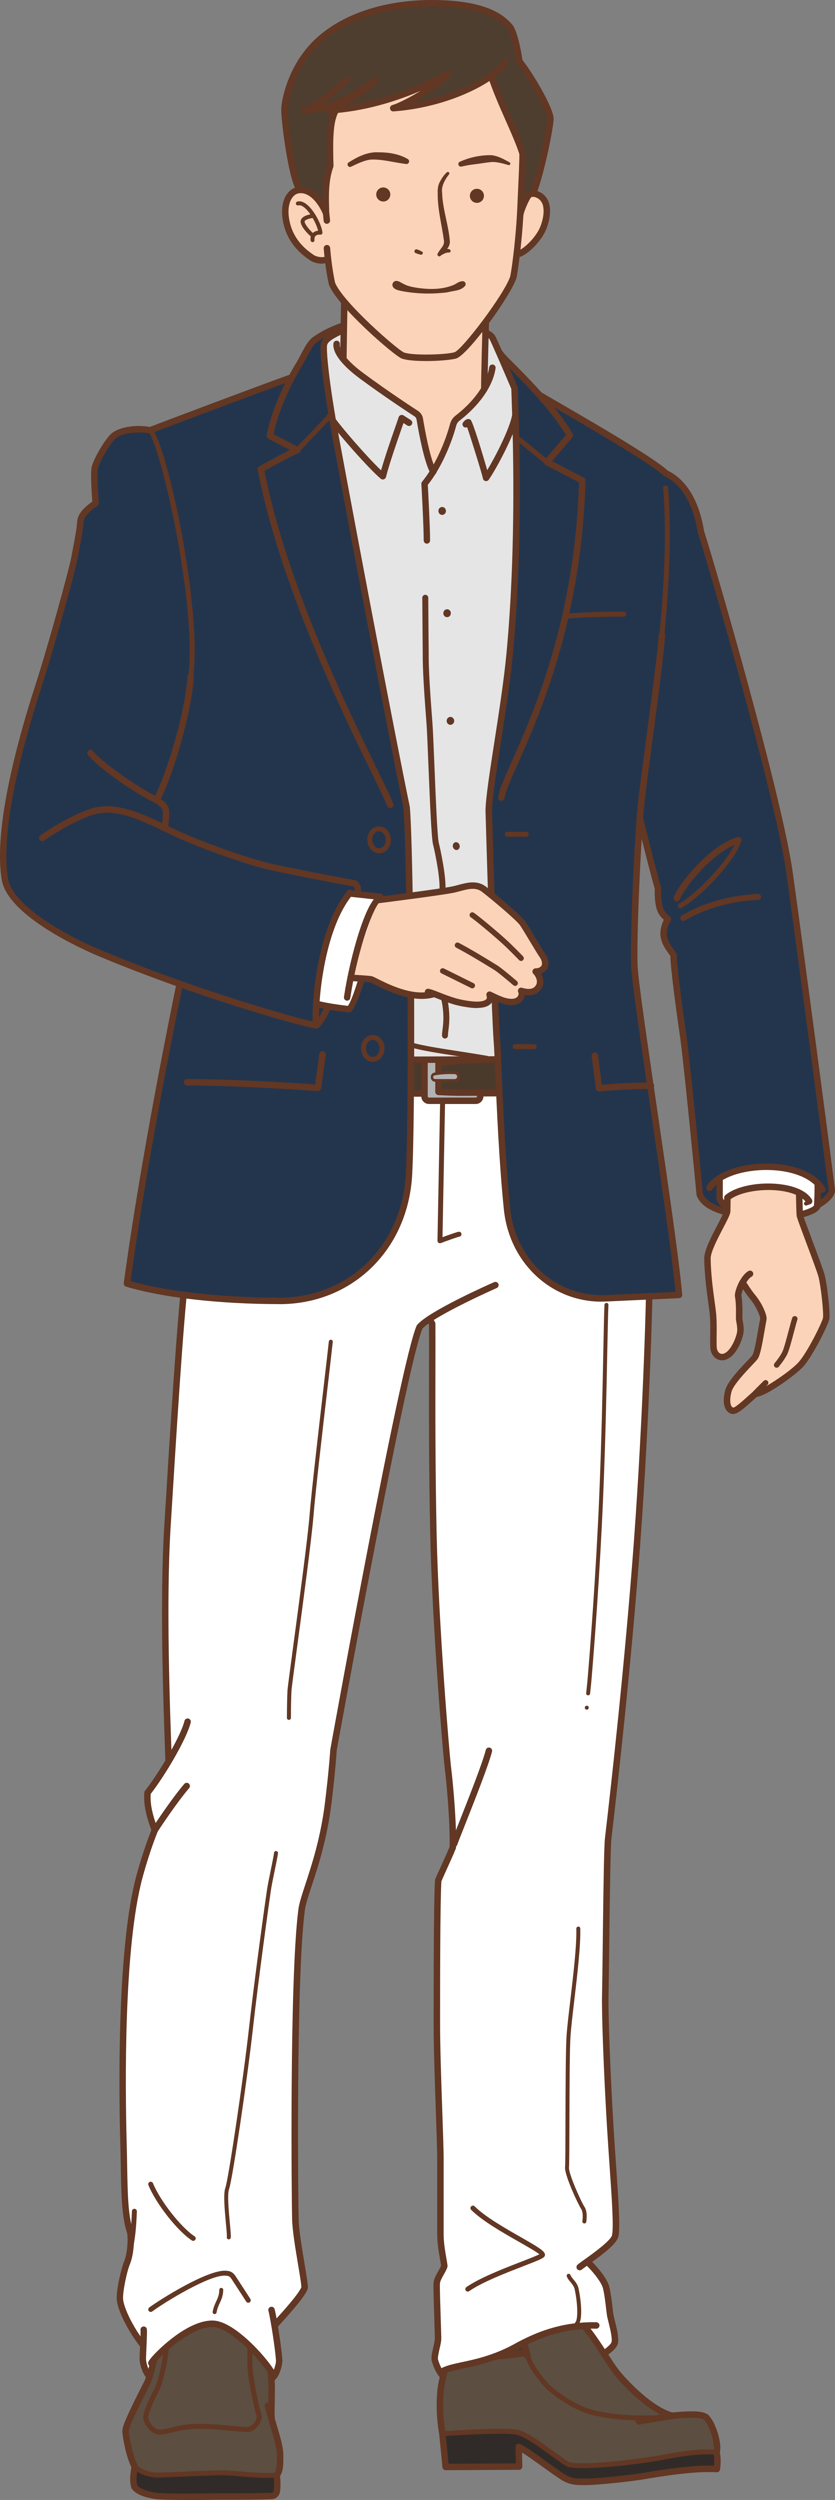 <?xml version="1.0" encoding="UTF-8"?>
<svg id="_レイヤー_1" data-name="レイヤー 1" xmlns="http://www.w3.org/2000/svg" width="350" height="1047.75" viewBox="0 0 350 1047.75">
  <rect x="0" y="0" width="350" height="1047.75" fill="#808080" stroke="none"/>
  <defs>
    <style>
      .cls-1 {
        fill: #302b28;
      }

      .cls-1, .cls-2, .cls-3, .cls-4, .cls-5, .cls-6, .cls-7, .cls-8, .cls-9, .cls-10 {
        stroke-width: 0px;
      }

      .cls-2 {
        fill: #623724;
      }

      .cls-3 {
        fill: #4e3e2f;
      }

      .cls-4 {
        fill: #fad3b8;
      }

      .cls-5 {
        fill: #b3b3b3;
      }

      .cls-6 {
        fill: #e5e5e5;
      }

      .cls-7 {
        fill: #4a3a2b;
      }

      .cls-8 {
        fill: #5c4e40;
      }

      .cls-9 {
        fill: #23354d;
      }

      .cls-10 {
        fill: #fff;
      }
    </style>
  </defs>
  <g>
    <g>
      <g>
        <path class="cls-10" d="M207.66,538.58s-27.21,11.97-31.78,17.57c-6.95,15.94-36.08,177.16-36.08,177.16,0,0-.5,8.21-2.2,22.15-2.89,23.6-10.59,38.53-11.25,45.43-3.71,29.67-2.76,122.48-2.55,128.98.07,7.49,3.79,24.91,3.9,28.86-1.07,3.38-9.57,12.49-12.61,15.87-29.19,4.21-55.01,8.41-55.01,8.41-5.09-6.3-9.3-14.9-9.79-19.02-.4-3.38,1.7-12.61,2.91-15.52,1.21-2.91,1.94-8.24,1.45-12.61-2.91-8.73-2.42-20.61-2.89-37.81-.98-36.1-.26-85.85,6.71-111.6,1.83-6.75,3.99-13.28,6.06-18.56,3.33-8.46,6.32-14.3,6.49-17.11.29-4.85-3.42-69.06-.86-110.72,2.57-41.66,5.42-87.61,7.42-103.3l8.4-88.61h178.19l8.05,82.83c.29,4.38-1.06,59.63-5.16,115.11-4.43,59.95-11.68,120.43-12.15,124.53-.35,2.94-.59,19.39-.8,35.59-.15,12.23-.29,24.31-.42,30.32-.16,7.45.69,31.59,2.1,54.98,1.23,20.46,3.13,40.57,2.07,45.53-.78,3.68-13.1,11.53-14.88,13.1l3.14-2.31c3.51,3.33,7.21,8,7.92,10.83.87,3.47,1.39,9.52,1.73,11.6.35,2.08,2.43,8.67,1.91,11.43-.52,2.79-6.76,5.8-8.59,7.98-3.39,4.03-54.74,8.07-63.67,5.84-1.66-2.08-2.37-4.05-3.08-6.13-.64-1.97,1.27-6.86,1.27-9.38s-.71-20.68-.56-23.05,2.52-5.03,3.2-7.32c-.39-2.95-1.62-8.34-1.64-13.16s0-23.51,0-31.68-1.5-39.77-1.5-56.38,0-51.01.56-60.33c1.22-2.88,4.5-9.84,6.13-13.84.27-10.6-1.27-27.13-2.06-33.4-.81-6.48-5.26-59.93-6.07-98-.81-38.07-.4-69.65-.52-88.14l-1.11-1.96"/>
        <path class="cls-2" d="M194.46,997.43c-4.41,0-7.78-.18-9.37-.58-.29-.07-.54-.24-.73-.47-1.87-2.34-2.63-4.57-3.3-6.54-.5-1.52.01-3.73.55-6.08.32-1.39.65-2.83.65-3.73s-.1-4.06-.21-7.73c-.25-7.85-.43-13.98-.34-15.41.1-1.7,1.03-3.32,1.92-4.9.5-.88.98-1.72,1.24-2.46-.1-.72-.25-1.58-.41-2.52-.53-3.07-1.18-6.88-1.2-10.51-.01-3.35,0-13.38,0-21.93v-9.75c0-3.34-.25-10.74-.55-19.31-.42-12.16-.94-27.28-.94-37.07,0-16.57,0-51.06.56-60.41,0-.15.04-.3.1-.45.5-1.17,1.33-3.01,2.26-5.06,1.32-2.91,2.8-6.19,3.77-8.53.24-10.55-1.27-26.72-2.05-32.95-.76-6.04-5.27-60-6.08-98.14-.58-27.14-.54-51.41-.51-69.14.01-7.16.02-13.43,0-18.67l-.22-.4c-1.11.8-1.99,1.53-2.54,2.16-6.94,16.61-35.62,175.08-35.91,176.69h0s-.51,8.32-2.19,22.08c-1.85,15.1-5.6,26.52-8.34,34.86-1.5,4.56-2.68,8.16-2.9,10.54-3.72,29.71-2.72,123.41-2.54,128.81.04,4.38,1.38,12.37,2.45,18.78.78,4.69,1.4,8.39,1.45,10.08,0,.15-.02.3-.06.44-.96,3.05-6.56,9.39-11.74,15.09l-1.16,1.28c-.21.24-.5.39-.81.43-28.85,4.16-54.73,8.36-54.99,8.4-.49.09-.96-.11-1.27-.49-5.01-6.2-9.53-15.04-10.08-19.71-.43-3.69,1.78-13.25,3-16.2,1.02-2.44,1.84-7.39,1.37-11.8-2.35-7.16-2.5-16.08-2.72-28.4-.05-3.02-.11-6.23-.2-9.66-.65-23.77-1.29-82.27,6.76-111.99,1.77-6.53,3.94-13.17,6.11-18.7,1.12-2.85,2.2-5.41,3.15-7.65,1.76-4.14,3.14-7.41,3.24-9.05.07-1.15-.12-6.34-.38-13.52-.78-21.41-2.4-65.97-.47-97.2,2.4-38.91,5.38-87.34,7.43-103.39l8.39-88.57c.07-.69.65-1.22,1.35-1.22h178.19c.7,0,1.28.53,1.34,1.22l8.05,82.83c.31,4.67-1.1,60.43-5.16,115.34-3.79,51.27-9.67,103.42-12.02,123.47l-.13,1.11c-.34,2.87-.59,19.53-.79,35.45l-.1,8.3c-.11,9.15-.21,17.4-.31,22.04-.15,7.15.65,30.9,2.1,54.87.33,5.42.7,10.82,1.05,15.91,1.01,14.61,1.81,26.15.99,29.98-.59,2.79-5.37,6.61-10.98,10.67,3.13,3.19,6.42,7.45,7.15,10.35.63,2.52,1.08,6.27,1.4,9.01.14,1.14.25,2.1.35,2.71.09.52.3,1.36.55,2.37.76,3.05,1.79,7.22,1.36,9.53-.42,2.27-3.13,4.21-5.74,6.08-1.26.9-2.56,1.84-3.14,2.52-3.28,3.91-37.91,6.86-55.66,6.86ZM186.18,994.33c10.14,2.02,58.76-2.24,61.88-5.51.79-.94,2.17-1.93,3.63-2.98,1.87-1.34,4.43-3.17,4.66-4.38.33-1.74-.71-5.9-1.33-8.38-.27-1.08-.49-2-.59-2.58-.1-.65-.22-1.65-.36-2.83-.31-2.67-.75-6.32-1.34-8.67-.53-2.11-3.35-6.02-6.73-9.39l-2.22,1.63c-.58.43-1.4.32-1.85-.24-.45-.56-.38-1.38.16-1.86.47-.42,1.46-1.12,2.83-2.11,3.33-2.38,11.13-7.96,11.62-10.26.74-3.46-.09-15.41-1.05-29.24-.35-5.1-.72-10.51-1.05-15.93-1.45-24.03-2.26-47.89-2.1-55.09.1-4.63.2-12.88.31-22.01l.1-8.3c.21-16.8.46-32.75.81-35.73l.13-1.12c2.35-20.03,8.22-72.14,12.01-123.35,4.05-54.8,5.47-110.33,5.16-114.92l-7.93-81.57H87.21l-8.28,87.38c-2.04,16-5.02,64.38-7.42,103.26-1.92,31.1-.3,75.57.48,96.94.28,7.79.45,12.5.38,13.78-.13,2.1-1.45,5.22-3.45,9.94-.94,2.22-2.02,4.76-3.13,7.59-2.14,5.44-4.27,11.98-6.02,18.41-7.95,29.37-7.31,87.56-6.67,111.21.09,3.44.15,6.66.2,9.69.21,12.16.36,20.94,2.62,27.73.03.09.05.18.06.28.49,4.37-.17,9.96-1.55,13.28-1.24,2.97-3.16,11.88-2.81,14.84.42,3.6,4.11,11.45,9.01,17.72,4.52-.73,27.9-4.48,53.77-8.22l.84-.92c3.01-3.32,9.96-10.98,11.09-13.88-.1-1.65-.7-5.29-1.4-9.47-1.09-6.51-2.44-14.61-2.49-19.17-.18-5.38-1.17-99.34,2.56-129.16.25-2.64,1.47-6.37,3.02-11.09,2.7-8.23,6.41-19.51,8.22-34.34,1.68-13.73,2.19-21.99,2.2-22.07,1.21-6.75,29.26-161.72,36.19-177.62.05-.11.11-.22.19-.31,4.73-5.79,31.16-17.46,32.29-17.95.68-.3,1.48,0,1.78.69.3.68-.01,1.48-.69,1.78-5.72,2.52-18.89,8.67-26.37,13.39l.5.87c.11.2.17.43.18.66.03,5.32.02,11.72,0,19.04-.03,17.71-.07,41.97.51,69.07.81,38.05,5.31,91.84,6.06,97.86.79,6.34,2.34,22.9,2.07,33.6,0,.16-.04.32-.1.48-.98,2.41-2.53,5.83-3.9,8.86-.86,1.9-1.64,3.63-2.14,4.79-.54,9.6-.54,43.6-.54,60.01,0,9.74.52,24.84.94,36.97.3,8.59.55,16.01.55,19.4v9.76c0,8.55-.01,18.57,0,21.92.01,3.4.65,7.1,1.16,10.06.19,1.12.36,2.11.47,2.93.02.19.01.38-.04.57-.33,1.1-.96,2.21-1.57,3.29-.74,1.31-1.51,2.66-1.58,3.73-.09,1.42.16,9.36.35,15.16.12,3.71.22,6.87.22,7.81,0,1.21-.35,2.73-.72,4.33-.37,1.62-.87,3.83-.62,4.62.69,2.04,1.3,3.65,2.56,5.34Z"/>
      </g>
      <path class="cls-2" d="M190.36,774.12c-.15,0-.3-.03-.45-.08-.7-.25-1.07-1.02-.82-1.73.46-1.29,1.67-4.36,3.21-8.25,3.96-10.03,9.96-25.18,11.32-30.64.18-.72.9-1.16,1.64-.98.72.18,1.16.92.98,1.64-1.41,5.63-7.44,20.89-11.43,30.98-1.53,3.87-2.74,6.92-3.18,8.17-.2.55-.72.9-1.27.9Z"/>
      <g>
        <path class="cls-10" d="M60.22,976.36c.19,1.06-.39,10.45-.36,12.49.02,1.22.81,5.09,2.88,7.24,15.83,6.71,49.24,1.16,51.06.64,1.82-.52,3.31-5.79,3.21-7.49-.24-4.36-2.24-17.49-3.21-21.12"/>
        <path class="cls-2" d="M85.19,1000.73c-8.4,0-16.91-.83-22.98-3.4-.17-.07-.32-.18-.44-.31-2.44-2.53-3.24-6.87-3.26-8.16-.01-.88.08-2.92.18-5.28.11-2.54.28-6.39.2-7-.1-.73.4-1.42,1.13-1.54.74-.1,1.41.35,1.53,1.08.12.69.04,2.95-.16,7.57-.1,2.22-.19,4.32-.18,5.13.01,1.04.73,4.3,2.32,6.13,15.37,6.3,47.93,1.04,49.9.47.91-.4,2.33-4.56,2.24-6.11-.23-4.23-2.22-17.29-3.17-20.85-.19-.72.24-1.46.96-1.65.74-.19,1.46.24,1.65.96,1,3.76,3.01,16.95,3.26,21.4.09,1.61-1.25,8.02-4.19,8.86-1.45.42-15.05,2.71-28.99,2.71Z"/>
      </g>
      <g>
        <path class="cls-10" d="M78.64,721.56c-1.79,7.16-11.42,23.06-16.79,29.78-.45,5.6,1.24,10.77,3.03,15.7,4.48-6.83,9.81-14.34,13.39-18.51"/>
        <path class="cls-2" d="M64.88,768.39c-.05,0-.1,0-.16-.01-.51-.06-.94-.4-1.11-.88-1.83-5.02-3.57-10.42-3.11-16.27.02-.27.12-.53.29-.74,5.3-6.62,14.81-22.37,16.54-29.26.18-.73.92-1.16,1.64-.98.72.18,1.17.92.98,1.64-1.83,7.33-11.32,23.01-16.79,29.96-.26,4.25.74,8.22,2.08,12.18,3.8-5.67,8.56-12.4,12-16.38.48-.57,1.34-.63,1.9-.14.57.49.63,1.34.14,1.9-3.19,3.71-8.28,10.75-13.29,18.37-.25.38-.68.61-1.13.61Z"/>
      </g>
    </g>
    <g>
      <g>
        <path class="cls-8" d="M113.82,1013.73c1.79,6.03,3.62,11.58,3.62,15.24s.1,6.51-1.41,8.34c-7.9.62-17.17-.94-22.85-.94-6.01,0-24.03.94-27.13.94s-6.9-1.1-9.6-3.51c-2.14-4.12-3.8-12.49-3.8-15.09s7.46-16.92,8.98-19.96c1.41-2.83,2.68-8.94,2.87-9.81v-.02c3.64-4.26,15.51-15.2,24.68-15.01,8.07.15,20.54,13.85,24.3,19.77.91,6.84-.02,16.34.42,20.04l-.06.02Z"/>
        <path class="cls-1" d="M116.02,1037.31c.12.77.39,4.41.04,6.74-.17,1.06-1.02,1.97-2.1,2.02-8.96.35-18.44.15-24.14.25-5.55.1-18.23.21-23.49-.17-3.35-.25-8.52-1.54-10.04-3.97-.77-3.2-.31-4.86.15-8.38,2.7,2.41,6.53,3.51,9.6,3.51s21.12-.94,27.13-.94c5.68,0,14.95,1.56,22.85.94Z"/>
      </g>
      <g>
        <path class="cls-2" d="M78.83,1047.75c-4.76,0-9.7-.06-12.58-.27-3.21-.24-9.14-1.48-11.09-4.6-.08-.12-.13-.26-.17-.4-.71-2.96-.45-4.82-.09-7.38l.15-1.08c-2.18-4.49-3.76-12.63-3.76-15.32,0-1.86,2.34-7.19,8.34-19.01l.79-1.55c.83-1.66,1.8-4.99,2.73-9.37l1.35.17,1.3.4c-.69,3.26-1.77,7.64-2.96,10.02l-.79,1.57c-6.65,13.09-8.04,16.89-8.05,17.78,0,2.52,1.65,10.63,3.65,14.47.13.25.18.52.14.8l-.21,1.51c-.35,2.44-.54,3.82-.02,6.14,1.25,1.67,5.43,2.92,8.88,3.18,5.47.39,18.72.25,23.36.16,2.02-.04,4.53-.04,7.31-.03,5.16,0,11.03,0,16.79-.22.38-.01.75-.41.82-.87.33-2.17.07-5.66-.04-6.31-.06-.39.04-.78.29-1.08,1.11-1.34,1.11-3.88,1.1-6.83v-.65c0-2.99-1.4-7.64-2.87-12.56l-.69-2.3c-.52-1.78-1.05-3.6-1.53-5.4-.19-.72.24-1.46.96-1.65.71-.19,1.46.23,1.65.96.48,1.78.99,3.57,1.51,5.33l.68,2.28c1.6,5.34,2.99,9.95,2.99,13.34v.64c0,3.21.01,6.01-1.36,8.07.14,1.41.29,4.45-.03,6.57-.28,1.77-1.7,3.1-3.39,3.16-5.81.23-11.95.22-16.9.22-2.77,0-5.25,0-7.26.03-2.26.04-6.56.1-11.03.1Z"/>
        <path class="cls-2" d="M113.88,1015.06c-.68,0-1.26-.51-1.34-1.19-.19-1.61-.14-4.16-.08-7.1.08-4.01.19-9-.34-12.92-.1-.74.42-1.42,1.16-1.52.73-.1,1.42.42,1.52,1.16.55,4.13.44,9.24.36,13.34-.06,2.84-.11,5.3.06,6.73.09.74-.44,1.41-1.18,1.5-.05,0-.11.01-.16.01Z"/>
        <path class="cls-2" d="M111.98,1038.49c-3.78,0-7.65-.32-11.18-.62-2.84-.24-5.53-.46-7.63-.46-3.47,0-11.17.32-17.35.58-4.54.19-8.47.36-9.78.36-2.93,0-7.17-.99-10.3-3.78-.43-.38-.47-1.04-.08-1.47.38-.43,1.04-.47,1.47-.08,2.69,2.4,6.36,3.25,8.91,3.25,1.27,0,5.18-.16,9.7-.35,6.2-.26,13.91-.58,17.43-.58,2.19,0,4.92.23,7.8.47,4.75.4,10.14.85,14.96.47.51-.02,1.07.38,1.12.95.05.57-.38,1.07-.95,1.12-1.35.11-2.73.15-4.12.15Z"/>
        <path class="cls-2" d="M114.38,996.73c-.52,0-1.02-.31-1.24-.82-.17-.39-.45-.92-.83-1.54-3.58-5.64-15.81-18.98-23.17-19.12-.07,0-.14,0-.21,0-8.15,0-19.3,9.77-23.31,14.41-.03.05-.07.1-.11.15-.57.67-.8,1.04-.84,1.13-.32.66-1.12.98-1.78.68-.67-.3-.99-1.05-.71-1.73.21-.5.72-1.18,1.17-1.7.03-.06.07-.11.12-.16,3.45-4.05,15.48-15.49,25.47-15.49.09,0,.17,0,.26,0,8.85.16,21.77,14.66,25.42,20.39.47.77.8,1.4,1.01,1.9.29.69-.02,1.48-.71,1.77-.17.07-.35.11-.53.11Z"/>
      </g>
    </g>
    <g>
      <path class="cls-2" d="M184.41,521.05c-.21,0-.42-.06-.6-.19-.28-.2-.44-.52-.44-.87l1.1-57.88c.01-.57.48-1.02,1.04-1.02h.02c.57.01,1.03.49,1.02,1.06l-1.07,56.36c2.07-.76,5.67-2.06,6.72-2.27.55-.11,1.11.25,1.22.81s-.25,1.11-.81,1.22c-.95.19-5.21,1.73-7.83,2.71-.12.04-.24.07-.37.07Z"/>
      <path class="cls-2" d="M196.08,960.43c-.33,0-.65-.16-.85-.45-.33-.47-.21-1.12.26-1.45,5.68-3.93,15.68-7.8,22.99-10.63,3.13-1.21,6.34-2.46,7.6-3.13-1.15-.99-5.23-3.32-8.88-5.4-6.75-3.86-15.16-8.65-19.7-13.21-.4-.41-.4-1.06,0-1.47.41-.4,1.06-.41,1.47,0,4.34,4.36,12.62,9.08,19.26,12.87,8.1,4.62,10.16,5.96,10.21,7.43,0,.09,0,.17-.02.26-.23,1.03-1.49,1.59-9.19,4.57-7.21,2.79-17.08,6.61-22.56,10.4-.18.13-.39.18-.59.18Z"/>
      <path class="cls-2" d="M81,939.15c-.19,0-.39-.05-.57-.17-6.04-3.94-15.07-15.42-18.22-23.18-.22-.53.04-1.14.57-1.35.53-.22,1.14.04,1.35.57,2.97,7.32,11.77,18.54,17.43,22.23.48.31.62.96.3,1.44-.2.3-.53.47-.87.47Z"/>
      <path class="cls-2" d="M63.18,968.94c-.32,0-.63-.15-.84-.42-.34-.46-.24-1.11.22-1.45,4.65-3.42,24.53-15.93,32.16-15.4,1.26.1,2.69.2,4.11,2.4l1.62,2.48c1.65,2.53,3.9,5.98,4.5,6.95.3.49.15,1.13-.34,1.43-.48.3-1.12.15-1.43-.34-.6-.97-2.83-4.39-4.47-6.91l-1.62-2.49c-.86-1.33-1.45-1.37-2.52-1.45-6.57-.56-25.63,11.21-30.77,15-.19.14-.4.2-.62.2Z"/>
    </g>
    <path class="cls-2" d="M54.34,945.27c-.07,0-.14,0-.21-.02-.56-.12-.92-.67-.81-1.23,1.27-6.18,1.69-9.9,1.97-17.31.02-.57.49-1.02,1.08-1,.57.02,1.02.51,1,1.08-.29,7.54-.72,11.33-2.01,17.65-.1.49-.53.83-1.02.83Z"/>
    <g>
      <path class="cls-2" d="M121.09,720.81c-.46,0-.83-.37-.83-.83,0-.06,0-6.41.24-11.49.05-1.06,1.07-8.65,2.48-19.15,2.52-18.79,5.97-44.54,6.75-54.06.85-10.45,3.85-36.24,6.04-55.07.92-7.91,1.69-14.5,2.06-17.99.05-.46.45-.8.92-.74.46.05.79.46.74.92-.38,3.49-1.15,10.08-2.06,18-2.19,18.82-5.19,44.59-6.04,55.01-.78,9.56-4.23,35.33-6.75,54.15-1.35,10.07-2.42,18.02-2.46,19.01-.25,5.03-.24,11.34-.24,11.41,0,.46-.37.83-.83.83h0Z"/>
      <path class="cls-2" d="M95.89,938.52s-.09,0-.14-.01c-.45-.08-.76-.5-.68-.96.1-.6-.14-3.22-.38-5.75-.51-5.5-1.15-12.35-.24-14.86,1.3-3.57,7.56-45.82,9.86-66.48,2.32-20.9,6.98-54.41,7.6-58.46.34-2.19,1-5.4,1.63-8.5.6-2.94,1.17-5.71,1.33-6.99.05-.46.46-.81.93-.72.45.05.78.47.72.93-.17,1.34-.74,4.15-1.35,7.12-.64,3.09-1.29,6.27-1.62,8.42-.62,4.04-5.27,37.51-7.59,58.39-2.36,21.27-8.59,63.14-9.95,66.87-.79,2.16-.11,9.36.33,14.14.32,3.43.5,5.4.37,6.18-.07.41-.42.69-.82.69Z"/>
      <path class="cls-2" d="M89.95,969.86s-.1,0-.15-.01c-.45-.09-.75-.52-.67-.97.36-1.92.96-3.23,1.5-4.38.66-1.43,1.23-2.66,1.29-4.82.01-.46.44-.89.85-.81.46.01.82.4.81.85-.07,2.5-.77,4-1.44,5.46-.52,1.12-1.05,2.28-1.37,3.99-.08.4-.42.68-.82.68Z"/>
    </g>
    <g>
      <g>
        <path class="cls-2" d="M245.95,716.54c-.46,0-.83-.37-.83-.83s.37-.85.83-.85.83.35.83.81v.04c0,.46-.37.83-.83.83Z"/>
        <path class="cls-2" d="M246.53,710.53s-.06,0-.09,0c-.46-.05-.79-.46-.74-.91.23-2.16.43-4.19.5-4.86,1.14-13.02,3.65-45.99,4.97-77.56.96-22.86,1.41-45.12,1.73-61.37.17-8.67.31-15.52.47-19,.02-.46.44-.75.87-.79.46.02.81.41.79.87-.15,3.46-.29,10.3-.47,18.96-.32,16.26-.77,38.53-1.74,61.4-1.32,31.6-3.83,64.6-4.97,77.64-.06.67-.27,2.71-.5,4.88-.04.43-.41.75-.83.75Z"/>
      </g>
      <path class="cls-2" d="M244.93,931.85s-.09,0-.14-.01c-.45-.08-.76-.5-.68-.96.16-.96.38-3.76-.5-5.08-1.3-1.95-7.12-14.4-6.76-17.59.13-1.14.15-9.33.17-18.81.04-13.51.08-30.32.45-36.05.23-3.57.86-8.9,1.59-15.08,1.27-10.77,2.71-22.99,2.51-29.97-.01-.46.35-.84.81-.85.49-.08.84.35.85.81.2,7.1-1.24,19.38-2.52,30.21-.7,5.9-1.35,11.47-1.58,14.99-.37,5.68-.41,22.46-.45,35.95-.03,9.92-.05,17.76-.18,18.99-.27,2.4,5.04,14.31,6.49,16.49,1.4,2.11.83,5.86.76,6.28-.07.41-.42.7-.82.7Z"/>
      <path class="cls-2" d="M241.73,974.76c-.22,0-.44-.09-.61-.27-.31-.33-.29-.86.04-1.18,1.03-.96,1.18-6.83-.25-13.72-.28-1.33-1.01-2.21-1.78-3.15-.58-.7-1.19-1.43-1.55-2.34-.17-.43.04-.91.47-1.08.43-.16.91.04,1.08.46.26.67.76,1.26,1.29,1.9.83,1,1.77,2.14,2.13,3.87,1.05,5.07,1.85,13.32-.25,15.27-.16.15-.36.22-.57.22Z"/>
    </g>
    <g>
      <g>
        <path class="cls-1" d="M300.31,1027.89c.42.89.54,4.91.12,6.9-9.06-.6-22.24,1.52-30.1,2.85-7.32,1.25-21.22,2.54-24.3,2.52-3.51-.02-6.36.35-10.21-2.1-4.64-2.95-14.8-10.83-18.42-12.56l.19,8.25-30.81.17s-1.21-12.2-1.37-13.93c0,0,24.9-1.77,31.04-.67,6.13,1.12,19.92,13.3,22.33,13.7,8.96,1.46,33.64-2.06,39.93-3.31,9.6-1.91,18.29-2.64,21.6-1.83Z"/>
        <path class="cls-8" d="M276.99,1013.23h.06c1.89-.33,3.62-.6,4.74-.77.42-.06.75-.1.98-.12,2.72-.27,6.05-.44,8.27-.37,2.99.06,4.57.69,5.13,1.35,3.06,3.53,5.11,11.7,4.14,14.57-3.31-.81-11.99-.08-21.6,1.83-6.3,1.25-30.97,4.76-39.93,3.31-2.41-.39-16.19-12.58-22.33-13.7-6.13-1.1-31.04.67-31.04.67-1.35-7.77-1.1-13.45-.87-17.03.27-3.76,1.46-7.98,1.46-7.98.02-.54.06-1.02.12-1.48l.02-.02c4.24-2.04,11.7-2.33,21.27-5.88,5.53-.48,10.06-1.02,13.37-1.5.04.17.08.31.12.46l.23.96c1.77,4.57,3.85,7.28,6.84,10.93,3.51,4.3,13.22,10.89,20.48,12.64,7.26,1.75,14.93,2.62,28.54,2.14Z"/>
        <path class="cls-8" d="M281.79,1012.46c-1.12.17-2.85.44-4.74.77h-.06c-13.62.48-21.29-.39-28.54-2.14-7.26-1.75-16.96-8.34-20.48-12.64-2.99-3.66-5.07-6.36-6.84-10.93l-.23-.96-.1-.46h-.02c-.37-1.35-.85-2.87-1.14-4.32,9.25-4.7,17.44-6.61,25.09-7.07,4.68,5.11,10.52,15.47,13.45,19.21,4.3,5.53,15.15,16.38,23.62,18.54Z"/>
        <path class="cls-7" d="M219.63,981.78c.29,1.46.77,2.97,1.14,4.32-3.31.48-7.84,1.02-13.37,1.5,2.89-1.06,5.95-2.43,9.19-4.22,1.02-.58,2.04-1.1,3.04-1.6Z"/>
      </g>
      <g>
        <path class="cls-2" d="M186.14,994.84c-.5,0-.99-.28-1.22-.77-.32-.67-.04-1.48.63-1.8,2.11-1.01,4.79-1.59,8.17-2.31,3.64-.78,8.18-1.75,13.21-3.62,2.98-1.09,6.01-2.48,9.01-4.14,1.03-.58,2.07-1.11,3.08-1.62,8.52-4.33,16.9-6.69,25.62-7.21,1.87-.11,3.66-.15,5.33-.11.75.02,1.34.64,1.32,1.38-.02.73-.62,1.32-1.35,1.32-.01,0-.02,0-.03,0-1.59-.04-3.31,0-5.11.1-8.33.5-16.37,2.77-24.56,6.92-.98.49-1.98,1-2.98,1.57-3.13,1.73-6.29,3.18-9.39,4.32-5.21,1.94-9.85,2.93-13.58,3.73-3.21.69-5.74,1.23-7.57,2.1-.19.09-.39.13-.58.13Z"/>
        <path class="cls-2" d="M185.42,995.21c-.48,0-.95-.26-1.19-.71-.35-.66-.11-1.48.55-1.83.27-.14.53-.28.82-.41.68-.3,1.48.03,1.77.71s-.03,1.48-.71,1.77c-.21.09-.4.19-.59.3-.2.11-.42.16-.64.16Z"/>
        <path class="cls-2" d="M281.79,1013.81c-.11,0-.22-.01-.34-.04-8.68-2.22-19.54-12.84-24.35-19.02-1.15-1.47-2.68-3.83-4.45-6.57-2.72-4.22-6.11-9.47-8.93-12.55-.5-.55-.47-1.4.09-1.91.55-.5,1.4-.47,1.91.09,2.98,3.25,6.29,8.38,9.21,12.91,1.73,2.68,3.23,5,4.31,6.37,3.88,4.98,14.56,15.94,22.89,18.07.72.18,1.16.92.97,1.64-.16.61-.71,1.02-1.31,1.02Z"/>
        <path class="cls-2" d="M221.13,988.87c-.61,0-1.16-.42-1.31-1.04l-.23-.96c-.03-.1-.08-.26-.12-.45l-.27-.97c-.32-1.11-.65-2.26-.88-3.41-.15-.73.33-1.44,1.06-1.59.72-.13,1.44.33,1.59,1.06.21,1.05.52,2.14.83,3.2l.66,2.49c.17.72-.27,1.45-1,1.63-.11.03-.21.04-.32.04Z"/>
        <path class="cls-2" d="M207.41,988.95c-.69,0-1.28-.53-1.34-1.24-.06-.74.49-1.4,1.23-1.46,6.13-.53,10.61-1.1,13.29-1.49.67-.08,1.38.36,1.53,1.04l.1.46c.16.73-.29,1.45-1.02,1.62-.44.1-.88-.03-1.2-.31-2.64.38-6.88.89-12.48,1.38-.04,0-.08,0-.12,0Z"/>
        <path class="cls-2" d="M243.83,1041.51c-2.73,0-5.4-.2-8.73-2.32-1.87-1.19-4.58-3.14-7.44-5.19-3.08-2.22-6.47-4.65-8.84-6.14l.13,5.86c0,.36-.13.71-.38.97-.25.26-.6.41-.96.41l-30.81.17h0c-.69,0-1.28-.53-1.34-1.22,0,0-1.21-12.21-1.37-13.93-1.27-7.3-1.16-12.82-.87-17.24.25-3.5,1.24-7.29,1.46-8.11.02-.52.07-.99.13-1.45.04-.31.19-.61.43-.82.55-.5,1.42-.47,1.92.08.33.36.43.85.3,1.28-.04.36-.07.74-.09,1.17,0,.11-.02.21-.05.31-.01.04-1.15,4.14-1.41,7.72-.27,4.25-.38,9.57.86,16.7.14,1.47.95,9.66,1.26,12.8l28.2-.15-.15-6.88c-.01-.47.22-.91.62-1.17.39-.26.89-.28,1.32-.09,2.29,1.09,6.84,4.36,11.24,7.53,2.83,2.04,5.51,3.96,7.32,5.11,3.04,1.94,5.34,1.91,8.2,1.89h1.29c2.82-.05,16.59-1.23,24.07-2.5,5.94-1.01,19.5-3.3,29.16-2.93.17-1.91.02-4.4-.19-4.93-.12-.3-.15-.69-.05-.99.75-2.2-.95-9.87-3.88-13.25-.2-.24-1.3-.82-4.14-.89-2.05-.05-5.31.09-8.11.37-.22.02-.53.06-.91.12-1.12.17-2.83.43-4.71.77-.72.1-1.44-.36-1.57-1.1-.13-.73.36-1.44,1.1-1.57,1.91-.33,3.64-.61,4.77-.77.45-.07.81-.11,1.06-.13,2.93-.29,6.25-.45,8.43-.38,3.05.06,5.18.7,6.13,1.83,3.08,3.56,5.4,11.63,4.51,15.42.43,1.71.42,5.36.04,7.2-.14.66-.69,1.14-1.41,1.07-9.38-.62-23.68,1.8-29.79,2.83-7.11,1.21-21.08,2.54-24.46,2.54h-1.33c-.31,0-.63,0-.94,0Z"/>
        <path class="cls-2" d="M267.78,1016.19c-.64,0-1.21-.46-1.33-1.12-.13-.73.36-1.44,1.09-1.57l.96-.17c2.14-.38,5.38-.95,8.26-1.43.72-.14,1.43.37,1.55,1.11.12.73-.37,1.43-1.11,1.55-2.87.48-6.11,1.06-8.24,1.43l-.96.17c-.08.01-.16.02-.24.02Z"/>
        <path class="cls-2" d="M244.39,1034.41c-2.26,0-4.24-.11-5.78-.36-1.13-.18-3.28-1.73-7.31-4.66-4.86-3.55-11.52-8.4-15.03-9.04-5.94-1.07-30.53.66-30.78.68-.53.04-1.07-.39-1.11-.96-.04-.57.39-1.07.96-1.11,1.02-.07,25.11-1.76,31.29-.65,3.98.73,10.59,5.54,15.89,9.41,2.67,1.94,5.69,4.15,6.42,4.29,8.67,1.42,33.28-2.06,39.56-3.3,9.73-1.94,18.59-2.67,22.05-1.82.56.14.9.7.76,1.26-.14.56-.69.9-1.26.76-3.15-.77-11.84-.01-21.15,1.84-5.47,1.09-23.41,3.67-34.52,3.67Z"/>
        <path class="cls-2" d="M270.08,1014.4c-10.04,0-16.17-.93-21.88-2.3-7.31-1.76-17.31-8.43-21.04-12.99-3.06-3.73-5.19-6.53-7-11.22-.21-.53.06-1.14.6-1.34.54-.2,1.14.06,1.34.6,1.7,4.41,3.66,6.96,6.67,10.65,3.45,4.22,13.1,10.65,19.92,12.29,6.76,1.63,14.15,2.62,28.26,2.11l.1,2.08c-2.52.09-4.84.13-6.97.13Z"/>
      </g>
    </g>
    <g>
      <g>
        <path class="cls-7" d="M84.8,458.55v-14.14c15.23,0,115.34-.37,158.09-.53l22.57-.08.05,14.14-22.56.08c-42.76.16-142.89.53-158.15.53Z"/>
        <path class="cls-2" d="M84.8,459.91c-.75,0-1.35-.6-1.35-1.35v-14.14c0-.75.6-1.35,1.35-1.35,15.04,0,114.2-.37,156.54-.52l24.11-.08h0c.36,0,.7.14.95.39.25.25.4.59.4.95l.05,14.14c0,.75-.6,1.35-1.35,1.36l-28.22.1c-44.75.17-137.88.51-152.49.51ZM86.15,445.77v11.44c18.25-.02,107.58-.35,151.13-.51l26.87-.09-.04-11.44-22.76.08c-41.24.15-136.35.51-155.2.52Z"/>
      </g>
      <g>
        <path class="cls-5" d="M199.43,461.34h-19.62c-1.03,0-1.87-.84-1.87-1.88v-16.03c0-1.04.84-1.88,1.87-1.88h19.62c1.03,0,1.87.84,1.87,1.88s-.84,1.88-1.87,1.88h-15.6v12.28h15.6c1.03,0,1.87.84,1.87,1.88s-.84,1.88-1.87,1.88Z"/>
        <path class="cls-2" d="M199.43,462.69h-19.62c-1.78,0-3.22-1.45-3.22-3.23v-16.03c0-1.78,1.45-3.23,3.22-3.23h19.62c1.78,0,3.22,1.45,3.22,3.23s-1.45,3.23-3.22,3.23h-14.25v9.57h14.25c1.78,0,3.22,1.45,3.22,3.23s-1.45,3.23-3.22,3.23ZM179.81,442.9c-.29,0-.52.24-.52.53v16.03c0,.29.23.53.52.53h19.62c.29,0,.52-.24.52-.53s-.23-.53-.52-.53h-15.61c-.75,0-1.35-.6-1.35-1.35v-12.28c0-.75.6-1.35,1.35-1.35h15.61c.29,0,.52-.24.52-.53s-.23-.53-.52-.53h-19.62Z"/>
      </g>
      <g>
        <path class="cls-7" d="M183.82,457.6l.1-11.83c2.04-.25,3.36-.77,8.23-1.11,6.23-.44,8.14-.53,16.79-.58,21.26-.12,53.95-.29,56.6-.27l-.1,14.14c-2.64-.02-35.35-.12-56.53,0-8.62.05-7.79-.11-13.39-.04-4.37.05-9.31-.14-11.69-.31Z"/>
        <path class="cls-2" d="M205.88,459.31c-2.42,0-3.79-.02-4.97-.04-1.48-.02-2.68-.04-5.38,0-4.56.06-9.56-.16-11.8-.31-.71-.05-1.26-.65-1.26-1.36l.1-11.83c0-.68.52-1.25,1.19-1.33.64-.08,1.2-.18,1.84-.3,1.39-.26,3.11-.58,6.46-.82,6.29-.44,8.27-.53,16.88-.58,36.13-.2,54.63-.27,56.62-.27.36,0,.7.15.95.4.25.25.39.6.39.96l-.1,14.14c0,.36-.15.7-.4.95-.25.25-.59.35-.96.39-2.61-.02-35.54-.12-56.51,0-1.17,0-2.17,0-3.04,0ZM198.15,456.54c1.09,0,1.89.01,2.8.03,1.59.02,3.52.06,7.95.03,19.15-.11,48.27-.04,55.19,0l.08-11.43c-7.75.01-43,.21-55.23.27-8.53.05-10.49.14-16.7.57-3.19.23-4.83.53-6.15.78-.28.05-.56.1-.83.15l-.08,9.4c2.51.14,6.55.28,10.31.23,1.09-.01,1.93-.02,2.66-.02Z"/>
      </g>
      <g>
        <path class="cls-2" d="M182.12,449.51c2.81-.52,5.68-.67,8.54-.58,2.93.12,2.91,4.46,0,4.57-2.78-.04-5.53-.02-8.31-.12-2.27-.12-2.44-3.5-.22-3.86h0Z"/>
        <path class="cls-5" d="M182.21,450.68c2.78-.48,5.6-.61,8.41-.5.57.02,1.02.5,1,1.07-.02.55-.46.98-1,1-2.78-.03-5.53.03-8.32-.04-.9-.02-.98-1.41-.09-1.53h0Z"/>
      </g>
      <g>
        <rect class="cls-7" x="211.2" y="442.84" width="6.7" height="16.75"/>
        <path class="cls-2" d="M217.9,460.94h-6.7c-.75,0-1.35-.6-1.35-1.35v-16.75c0-.75.6-1.35,1.35-1.35h6.7c.75,0,1.35.6,1.35,1.35v16.75c0,.75-.6,1.35-1.35,1.35ZM212.56,458.23h4v-14.04h-4v14.04Z"/>
      </g>
    </g>
  </g>
  <path class="cls-2" d="M67.17,1020.37c-.14,0-.27,0-.41-.01-3.22-.24-5.91-3.46-6.65-6.44-.43-1.72.93-5.47,4.68-12.94l.24-.48c1.06-2.11,3.49-11.58,3.61-16.75.01-.57.56-.98,1.06-1.02.57.01,1.03.49,1.02,1.06-.13,5.51-2.68,15.33-3.83,17.63l-.24.49c-4.08,8.12-4.71,10.74-4.52,11.5.55,2.22,2.6,4.71,4.78,4.87.96.06,2.35-.28,4.13-.72,2.93-.72,6.95-1.72,12.34-1.72,4.74,0,9.9.49,14.05.88,3.07.29,5.98.55,6.75.41.82-.17,2.19-1.22,2.96-2.62.35-.63.69-1.55.37-2.4-1.08-2.78-3.58-15.1-3.75-20.17-.06-1.65-.07-3.66-.07-5.51,0-1.13,0-2.2-.02-3.11-.01-.57.45-1.05,1.02-1.06.54.02,1.05.45,1.06,1.02.02.92.02,2,.02,3.14,0,1.83,0,3.8.07,5.44.16,4.69,2.62,16.95,3.61,19.5.48,1.26.31,2.69-.49,4.14-.99,1.8-2.82,3.34-4.37,3.66-1.04.2-3.24,0-7.36-.38-4.1-.39-9.21-.87-13.85-.87-5.14,0-9.01.96-11.84,1.66-1.76.43-3.18.79-4.38.79Z"/>
  <g>
    <g>
      <path class="cls-9" d="M225.09,164.98c10.01,5.96,47.27,26.94,53.94,33.37,7.47,3.43,12.71,11.91,14.73,24.42,4.34,13.48,32.81,111.73,37.16,142.96,4.35,31.23,13.48,99.68,17.72,133,.41,3.13-8.59,10.48-24.05,10.86-19.95.5-29.23-3.53-31.27-8.93,0,0-5.37-55.9-6.97-66.72-1.6-10.82-4.18-30.22-3.98-33.61-1.79-2.79-3.78-4.78-4.18-8.36-.3-2.69,1.19-5.97,1.79-6.77-2.59-2.19-4.38-3.58-4.18-12.94-1.59-4.98-9.55-37.21-10.55-40.8"/>
      <path class="cls-2" d="M321.23,510.98c-20.93,0-27.45-5.28-29.19-9.85-.04-.11-.07-.23-.08-.35-.05-.56-5.38-55.99-6.96-66.65-1.35-9.1-4.01-28.67-4-33.42-.31-.47-.62-.91-.93-1.35-1.42-2.02-2.88-4.1-3.23-7.25-.26-2.37.64-5.05,1.41-6.62-2.51-2.28-3.96-4.72-3.81-13.03-1.14-3.71-4.85-18.38-7.56-29.15-1.45-5.74-2.59-10.27-2.93-11.48-.2-.72.22-1.46.94-1.66.71-.2,1.46.22,1.66.94.35,1.24,1.49,5.79,2.95,11.54,2.77,10.96,6.55,25.97,7.59,29.2.04.14.07.29.06.44-.18,8.59,1.24,9.8,3.61,11.79.55.46.73,1.35.3,1.93-.44.59-1.78,3.54-1.53,5.81.27,2.45,1.42,4.09,2.76,5.99.4.57.81,1.16,1.22,1.78.15.24.23.52.21.81-.18,3.05,2.19,21.32,3.97,33.33,1.54,10.41,6.61,62.98,6.96,66.6,1.13,2.7,6.3,8.49,29.92,7.9,10.74-.27,18.85-4.15,21.83-7.64.78-.91.94-1.51.91-1.7-4.06-31.95-13.16-100.31-17.71-132.99-4.32-31.04-32.35-127.95-37.11-142.73-1.96-12.03-6.91-20.34-14.01-23.6-.14-.06-.26-.15-.37-.26-5.24-5.06-30.16-19.51-45.05-28.14-3.64-2.11-6.67-3.87-8.64-5.04-.64-.38-.85-1.21-.47-1.85.38-.64,1.21-.85,1.85-.47,1.97,1.17,4.99,2.92,8.62,5.03,14.85,8.61,39.6,22.96,45.4,28.37,7.83,3.71,13.26,12.69,15.29,25.33,4.72,14.61,32.82,111.8,37.16,142.99,4.55,32.69,13.66,101.06,17.72,133.02.15,1.13-.38,2.45-1.54,3.8-3.47,4.06-12.18,8.29-23.82,8.58-1.17.03-2.3.04-3.39.04Z"/>
    </g>
    <path class="cls-2" d="M283.68,377.76c-.18,0-.36-.04-.54-.11-.68-.3-1-1.09-.7-1.78,3.07-7.08,16.15-22.16,26.71-25.03.72-.21,1.46.23,1.66.95.2.72-.23,1.46-.95,1.66-9.66,2.62-22.12,17.01-24.94,23.5-.22.51-.72.81-1.24.81Z"/>
    <path class="cls-2" d="M286.4,385.97c-.43,0-.85-.23-1.08-.63-.34-.6-.14-1.36.46-1.7,9.46-5.43,20.2-8.45,31.94-8.98.74.05,1.27.5,1.3,1.19.03.69-.5,1.27-1.19,1.3-11.34.51-21.7,3.42-30.81,8.65-.2.11-.41.17-.62.17Z"/>
    <path class="cls-2" d="M285.2,380.63c-.36,0-.7-.18-.9-.51-.29-.5-.12-1.13.37-1.42,10.21-5.97,23.79-22.58,23.79-26.55,0-.57.47-1.04,1.04-1.04s1.04.47,1.04,1.04c0,5.01-14.34,22.22-24.81,28.34-.17.1-.35.14-.53.14Z"/>
    <g>
      <path class="cls-10" d="M342.76,495.95c.04,3.55-.04,6.82-.27,9.81-1.62,2.66-11.58,4.8-18.92,4.7-10.5-.12-21.08-3.83-21.95-8.34v-8.36c10.54-6.74,32.6-6.55,41.14,2.18Z"/>
      <g>
        <path class="cls-2" d="M324.06,511.82c-.17,0-.33,0-.5,0-10.33-.12-22.16-3.77-23.26-9.43-.02-.08-.03-.17-.03-.26v-8.34c0-.75.6-1.35,1.35-1.35s1.35.6,1.35,1.35v8.19c.81,3.22,9.88,7,20.62,7.13,7.3.14,15.94-2.05,17.58-3.83.2-2.8.28-5.85.24-9.31,0-.75.59-1.36,1.34-1.37h.02c.74,0,1.34.59,1.35,1.34.04,3.7-.05,6.95-.27,9.93-.02.21-.08.42-.2.6-2.06,3.38-12.6,5.35-19.59,5.35ZM342.49,505.77h.02-.02Z"/>
        <path class="cls-2" d="M344.76,499.9c-.47,0-.93-.25-1.18-.69-.48-.85-1.07-1.62-1.76-2.29-8.26-8.44-29.38-8.31-39.31-2.11-.05.05-.11.09-.17.13-1.68,1.06-2.97,2.26-3.83,3.58-.41.63-1.24.81-1.87.4-.63-.41-.8-1.24-.4-1.87,1.04-1.61,2.55-3.05,4.48-4.29.05-.04.11-.09.16-.12,10.88-6.95,33.61-7.05,42.83,2.38.85.83,1.6,1.8,2.21,2.88.37.65.14,1.47-.51,1.84-.21.12-.44.17-.66.17Z"/>
      </g>
    </g>
    <g>
      <g>
        <path class="cls-4" d="M339.17,503.42c-4.97-8.02-27.13-7.59-34.28-1.48,0,0,0,3.22-.06,5.64s-8.37,14.83-8.29,19.93c.16,10.04,2.07,19.61,2.39,24.07.32,4.46,0,9.56.16,13.07.16,3.51,3.35,5.58,6.54,2.87,2.04-1.74,3.89-5.37,4.62-8.68.41-1.86-.08-4.1-.35-5.65-.11-.59.01-2.9-.04-5.14-.04-2.04-.26-4-.41-4.76-.19-.95.58-3.52,1.83-5.79,1.14,1.87,2.69,4.24,4.23,6.1,3.03,3.67,4.68,8.15,4.46,9.25-.96,4.94-2.23,14.19-3.51,15.94-1.28,1.75-10,9.83-11.16,14.19-1.28,4.78-.32,7.81,1.75,8.29,2.07.48,8.29-6.38,9.88-7.17,2.39.32,14.83-7.97,18.65-12.12s10.2-17.06,10.68-19.29c.48-2.23-.96-14.51-1.91-18.01-.96-3.51-8.93-24.07-9.09-25.19s-.3-9.6-.3-9.6"/>
        <path class="cls-2" d="M307.26,592.63c-.17,0-.34-.02-.51-.05-1.04-.24-1.89-.88-2.48-1.86-1.09-1.81-1.19-4.68-.28-8.09.94-3.54,5.9-8.77,9.18-12.23,1.02-1.08,1.9-2.01,2.19-2.4.78-1.07,1.86-7.36,2.51-11.12.27-1.57.53-3.06.77-4.29.03-.71-1.34-4.69-4.18-8.13-1.06-1.28-2.11-2.78-3.01-4.16-.51,1.33-.73,2.39-.68,2.72.18.88.39,2.94.43,4.99.02,1.01.01,2.04,0,2.92-.01.79-.02,1.76.01,2l.09.51c.28,1.58.67,3.75.25,5.68-.83,3.77-2.86,7.55-5.06,9.42-1.8,1.53-3.86,1.97-5.65,1.19-1.82-.79-3.01-2.72-3.11-5.02-.07-1.52-.05-3.32-.03-5.22.03-2.61.05-5.3-.13-7.82-.1-1.43-.38-3.46-.7-5.82-.67-4.86-1.58-11.51-1.69-18.33-.05-3.41,2.9-9.05,5.5-14.03,1.22-2.33,2.74-5.23,2.79-5.96.06-2.39.06-5.59.06-5.59,0-.4.17-.77.48-1.03,4.63-3.96,15.07-5.87,24.24-4.43,4.15.65,9.6,2.25,12.06,6.22.39.64.2,1.47-.44,1.86-.64.39-1.47.19-1.86-.44-.4-.65-.95-1.25-1.64-1.8.06,3,.16,6.38.24,6.96.14.6,2.02,5.63,3.67,10.07,2.39,6.39,4.85,13,5.38,14.95.96,3.53,2.48,16.08,1.93,18.65-.53,2.46-7,15.58-11.01,19.92-3.35,3.62-15.18,12.06-19.24,12.53-.52.37-1.56,1.31-2.43,2.1-3.38,3.05-5.81,5.12-7.66,5.12ZM311.28,536.14c.47,0,.91.25,1.15.65,1.03,1.68,2.58,4.08,4.12,5.95,3.08,3.73,5.08,8.63,4.75,10.36-.24,1.21-.49,2.68-.76,4.23-1.11,6.45-1.92,10.78-2.99,12.25-.39.54-1.24,1.43-2.41,2.67-2.71,2.86-7.77,8.2-8.53,11.07-.7,2.62-.7,4.86-.02,6,.21.35.46.55.77.62.92-.07,4.18-3.02,5.75-4.43,1.61-1.45,2.55-2.29,3.23-2.63.24-.12.51-.17.78-.13h0c1.97,0,13.65-7.54,17.48-11.69,3.76-4.07,9.95-16.76,10.35-18.65.4-1.86-.9-13.71-1.89-17.38-.5-1.83-3.05-8.68-5.31-14.72-2.93-7.85-3.73-10.06-3.81-10.63-.14-.99-.25-6.55-.3-8.93-1.61-.7-3.57-1.24-5.81-1.59-7.9-1.23-17.36.31-21.6,3.44,0,1.07-.02,3.25-.06,5.02-.03,1.22-1.08,3.28-3.1,7.14-2.21,4.22-5.23,10.01-5.19,12.73.1,6.65,1,13.22,1.66,18.01.33,2.4.62,4.48.72,5.99.19,2.63.16,5.5.13,8.04-.02,1.86-.04,3.62.03,5.07.06,1.27.63,2.29,1.49,2.67.81.36,1.82.08,2.82-.77,1.73-1.47,3.48-4.81,4.17-7.94.31-1.4-.01-3.19-.27-4.62l-.09-.51c-.08-.42-.08-1.11-.06-2.51.01-.85.02-1.85,0-2.83-.04-2-.25-3.88-.38-4.53-.3-1.51.76-4.52,1.97-6.71.23-.42.67-.69,1.15-.7.01,0,.02,0,.03,0Z"/>
      </g>
      <path class="cls-2" d="M337.83,505.25c-.36,0-.69-.23-.8-.59-.13-.44.12-.9.56-1.04.81-.24,1.12-.37,1.49-.6.38-.24.9-.12,1.14.27.24.39.12.9-.27,1.15-.55.34-1.05.52-1.89.78-.08.02-.16.04-.24.04Z"/>
      <path class="cls-2" d="M309.43,544.6c-.63,0-1.18-.42-1.31-1.06-.42-2.13,2.2-8.95,5.61-10.85.65-.36,1.47-.13,1.84.53.36.65.13,1.47-.53,1.84-2.41,1.34-4.43,6.9-4.27,7.97.11.72-.38,1.43-1.1,1.56-.08.01-.16.02-.24.02Z"/>
      <path class="cls-2" d="M325.54,573.23c-.26,0-.52-.09-.74-.27-.48-.41-.54-1.13-.14-1.61.02-.02,2.19-2.61,3.24-4.72.66-1.32,1.79-5.59,2.7-9.03.58-2.21,1.09-4.12,1.46-5.24.19-.6.84-.93,1.44-.73.6.19.93.84.73,1.44-.35,1.06-.87,3.03-1.42,5.11-1.03,3.9-2.1,7.94-2.86,9.47-1.18,2.35-3.44,5.05-3.54,5.17-.23.27-.55.41-.87.41Z"/>
      <path class="cls-2" d="M315.75,585.88c-.29,0-.57-.11-.79-.32-.45-.44-.47-1.16-.03-1.62,1.8-1.86,3.53-3.61,5.2-5.22.45-.44,1.17-.43,1.62.03.44.45.43,1.18-.03,1.62-1.64,1.59-3.36,3.32-5.14,5.16-.22.23-.52.35-.82.35Z"/>
    </g>
  </g>
  <g>
    <g>
      <path class="cls-9" d="M277.42,266.28c-.35,9-7.15,56.75-8.59,69.72-1.46,12.95-3.43,55.9-2.93,68.85.46,12.31,16.19,109.43,18.71,137.87-3.37.17-16.55.77-30.56,1.41-21.74,1.02-39.27-15.74-41.51-37.38-2.81-27.25-3.62-62.09-4.22-69.85-1.08-13.68-3.47-97.35-3.47-97.35.27-10.62,6.69-43.22,8.81-65.8,4.66-49.71,2.35-99.66,2-111.11,0,0-.5-1.16-1.25-2.93,4.41,1.83,8.02,3.68,10.69,5.26,10,5.95,47.25,26.94,53.93,33.37"/>
      <path class="cls-2" d="M252.17,545.54c-21.21,0-38.65-16.28-40.97-38.63-2-19.41-3-43.08-3.61-57.23-.25-5.83-.44-10.43-.62-12.65-1.07-13.56-3.45-96.58-3.47-97.42.14-5.47,1.8-16.21,3.73-28.65,1.89-12.22,4.04-26.06,5.09-37.31,4.28-45.69,2.65-92.22,2.11-107.52l-.11-3.18-1.15-2.7c-.21-.51-.1-1.09.29-1.48.39-.39.97-.5,1.48-.3,5.1,2.12,8.72,4.08,10.86,5.35,1.93,1.15,4.87,2.85,8.41,4.9,15.06,8.73,40.26,23.35,45.76,28.65.54.52.55,1.37.04,1.91-.52.54-1.37.55-1.91.04-5.27-5.07-31.27-20.15-45.24-28.26-3.55-2.06-6.5-3.77-8.44-4.92-1.61-.95-4.08-2.31-7.44-3.84.03.1.04.2.04.31l.12,3.42c.54,15.34,2.18,62.01-2.12,107.86-1.06,11.33-3.22,25.22-5.11,37.47-1.91,12.35-3.56,23.01-3.7,28.23.02.76,2.4,83.72,3.47,97.21.17,2.27.36,6.66.62,12.75.6,14.12,1.6,37.74,3.59,57.07,2.24,21.58,19.47,37.1,40.11,36.16l6.09-.28c10.12-.46,19.05-.87,23.05-1.06-1.49-15.57-6.35-48.68-10.65-78-4.14-28.24-7.72-52.62-7.94-58.54-.51-13.15,1.46-55.94,2.94-69.05.53-4.77,1.75-14.01,3.16-24.7,2.31-17.5,5.19-39.29,5.42-44.93.03-.75.61-1.25,1.4-1.3.75.03,1.33.66,1.3,1.4-.23,5.76-3,26.7-5.44,45.17-1.41,10.68-2.63,19.9-3.15,24.65-1.43,12.72-3.41,55.89-2.92,68.65.22,5.77,3.95,31.26,7.91,58.25,4.44,30.26,9.47,64.57,10.79,79.55.03.37-.09.73-.33,1.01-.24.28-.58.44-.95.46-2.87.14-12.89.6-24.47,1.13l-6.09.28c-.65.03-1.31.04-1.95.04Z"/>
    </g>
    <g>
      <path class="cls-9" d="M140.97,184.75c9.27,50.16,23.45,124.44,29.48,153.61,1.18,13.22,1.79,80.56,1.79,80.56,0,0,.25,52.93-.79,73.18-1.62,30.91-24.53,53.11-54.3,53.11-23.43,0-48.21-2.52-63.92-7.28,8.46-62.28,24.26-136.41,26.96-148.72,0,0-19.35-64.59-22.76-91.45-3.97-31.18-.39-112.67-.39-112.67,0,0,.06-1.25.1-2.54,14.47-5.59,51.53-19.52,64.61-24.22,5.2-1.73,10.04-3.04,14.53-3.99.71,6.55,2.14,16.49,4.7,30.41Z"/>
      <path class="cls-2" d="M117.15,546.56c-25.11,0-49.16-2.74-64.32-7.33-.64-.19-1.04-.82-.95-1.48,8.84-65.03,25.64-142.66,26.91-148.48-1.51-5.08-19.45-65.67-22.71-91.33-3.94-30.94-.44-112.09-.41-112.9,0-.01.06-1.24.1-2.52.02-.54.36-1.02.86-1.22,14.51-5.61,51.71-19.58,64.64-24.23,5.08-1.69,10.01-3.04,14.71-4.04.38-.08.77,0,1.07.23.31.22.51.57.55.95.57,5.31,1.85,14.87,4.68,30.31,9.08,49.11,23.41,124.26,29.47,153.58,1.2,13.28,1.79,78.07,1.82,80.82,0,.54.24,53.2-.79,73.26-1.65,31.52-25.06,54.4-55.65,54.4ZM54.72,536.96c14.79,4.26,38.54,6.89,62.43,6.89,29.11,0,51.37-21.8,52.95-51.83,1.03-19.98.79-72.57.79-73.1,0-.67-.62-67.42-1.78-80.44-6.04-29.18-20.38-104.36-29.46-153.48h0c-2.6-14.17-3.9-23.44-4.54-29.02-4.16.94-8.5,2.16-12.93,3.63-12.64,4.54-48.67,18.07-63.72,23.88-.04.93-.07,1.66-.07,1.66-.04.8-3.52,81.72.39,112.43,3.36,26.44,22.52,90.59,22.72,91.23.07.22.07.45.02.68-.18.8-17.62,80.53-26.79,147.46Z"/>
    </g>
    <g>
      <g>
        <path class="cls-9" d="M163.51,337.28c-3-8.95-42.54-79.9-54.18-140.64,0,0,12.19-6.87,15.29-7.98l-11.5-5.99c1.85-10.07,7.45-22.35,12.51-30.37,2.1-3.7,3.95-8.26,6.41-9.99,14.44-10.11,34.4-9.56,40.24-9.52,17.57.12,25.56,2.81,28.57,5.27,3.01,2.46,7.35,8.31,9.54,11.04,2.19,2.74,20.52,19.39,28.45,33.35l-9.58,11.22,14.78,7.66c-2.11,77.81-33.33,123.42-33.86,132.94"/>
        <path class="cls-2" d="M163.51,338.63c-.56,0-1.09-.36-1.28-.92-.62-1.85-3.02-6.77-6.34-13.58-12.57-25.78-38.72-79.43-47.89-127.23-.11-.57.16-1.15.66-1.43.41-.23,8.2-4.62,12.85-6.89l-9.02-4.71c-.53-.27-.81-.86-.7-1.44,1.91-10.43,7.76-23.01,12.7-30.84.48-.85.98-1.82,1.48-2.77,1.64-3.15,3.18-6.12,5.3-7.6,14.29-10.01,33.93-9.84,40.37-9.78h.66c14.7.11,25.15,2.09,29.42,5.59,2.6,2.12,5.95,6.42,8.4,9.55.5.64.95,1.22,1.34,1.7.46.57,1.87,2,3.66,3.79,6.54,6.58,18.72,18.83,24.92,29.73.28.5.22,1.11-.15,1.54l-8.48,9.93,13.27,6.88c.46.24.74.72.73,1.24-1.58,58.44-19.2,98.1-28.67,119.41-2.95,6.63-5.07,11.42-5.19,13.57-.04.75-.7,1.25-1.43,1.27-.75-.04-1.32-.68-1.27-1.43.15-2.65,2.25-7.37,5.42-14.52,9.35-21.03,26.7-60.1,28.42-117.54l-14.03-7.27c-.37-.19-.63-.54-.7-.94-.08-.41.03-.82.3-1.14l8.96-10.5c-6.16-10.39-17.72-22.02-24.01-28.34-1.99-2-3.3-3.33-3.85-4.01-.39-.49-.85-1.07-1.35-1.72-2.24-2.86-5.62-7.19-7.98-9.12-1.77-1.45-8.02-4.83-27.73-4.97h-.66c-6.24-.05-25.21-.23-38.79,9.28-1.58,1.11-3.04,3.92-4.46,6.64-.51.99-1.03,1.98-1.56,2.91-4.68,7.43-10.15,19.09-12.17,28.97l10.6,5.53c.48.25.76.76.72,1.29-.04.54-.39,1-.89,1.18-2.22.79-9.84,4.94-14.23,7.4,9.26,47.2,35.05,100.09,47.48,125.6,3.49,7.16,5.8,11.89,6.47,13.91.24.71-.14,1.47-.85,1.71-.14.05-.29.07-.43.07Z"/>
      </g>
      <path class="cls-2" d="M124.61,189.7c-.26,0-.52-.1-.72-.29-.41-.4-.43-1.06-.03-1.47.13-.14,13.27-13.82,14.21-14.89.38-.43,1.04-.48,1.47-.1.43.38.48,1.03.1,1.47-.97,1.11-13.73,14.4-14.27,14.97-.2.21-.48.32-.75.32Z"/>
      <path class="cls-2" d="M229.27,194.72c-.23,0-.46-.08-.66-.23l-12.67-10.32c-.45-.36-.51-1.02-.15-1.46.36-.45,1.02-.51,1.46-.15l12.67,10.32c.45.36.51,1.02.15,1.46-.21.25-.51.38-.81.38Z"/>
    </g>
    <g>
      <path class="cls-6" d="M170.44,338.36c1.2,13.23,1.8,80.56,1.8,80.56,0,0,.05,11.18,0,25.23,12.43-.04,24.91-.09,36.45-.13-.14-3.18-.27-5.63-.38-7.1-1.08-13.68-3.45-97.35-3.45-97.35.26-10.62,6.69-43.21,8.81-65.78,4.66-49.72,2.35-99.68,2-111.13,0,0-8.63-20.28-9.38-21.34-3.42-4.79-25.02-6.65-33.29-6.81-12.49-.25-24.69,1.77-29.06,3.78-5.41,2.5-7.82,4.1-8.17,6.21-.35,2.11.4,14.17,5.22,40.27,9.27,50.15,23.45,124.44,29.46,153.6Z"/>
      <path class="cls-2" d="M172.25,445.5c-.36,0-.7-.14-.96-.4-.25-.26-.4-.6-.4-.96.04-14.04,0-25.22,0-25.22,0-.67-.61-67.17-1.79-80.37-6.11-29.65-20.41-104.68-29.45-153.55-4.63-25.09-5.66-38.11-5.22-40.73.47-2.82,3.38-4.64,8.94-7.21,4.59-2.12,16.9-4.18,29.65-3.91.29,0,29.72.87,34.37,7.38.78,1.09,7.49,16.8,9.53,21.59.07.16.1.32.11.49l.12,3.54c.54,15.34,2.16,62-2.12,107.75-1.06,11.31-3.21,25.18-5.1,37.41-1.91,12.37-3.57,23.05-3.7,28.27.02.77,2.39,83.73,3.45,97.22.12,1.48.24,3.95.39,7.15.02.37-.12.73-.37.99-.25.27-.6.42-.97.42l-36.45.13h0ZM170.91,135.83c-11.45,0-22.43,1.84-26.42,3.68-5.16,2.39-7.17,3.79-7.4,5.2-.33,1.98.51,14.31,5.22,39.8,9.03,48.9,23.35,124,29.45,153.57.01.05.02.1.02.15,1.2,13.13,1.78,77.92,1.81,80.67,0,0,.05,10.48.01,23.89l33.68-.12c-.12-2.48-.22-4.42-.32-5.65-1.07-13.55-3.43-96.58-3.46-97.42.13-5.47,1.8-16.23,3.73-28.69,1.89-12.2,4.03-26.02,5.08-37.25,4.27-45.58,2.65-92.11,2.12-107.4l-.11-3.3c-3.25-7.64-8.53-19.87-9.16-20.87-2.6-3.64-20.7-5.99-32.2-6.22-.68-.01-1.37-.02-2.05-.02Z"/>
    </g>
    <path class="cls-2" d="M186.52,435.26c-.68,0-1.24-.55-1.25-1.23-.01-.73.09-1.54.21-2.48.29-2.24.68-5.31-.02-10.13-.21-1.47-.83-3.96-1.54-6.85-1.3-5.28-2.78-11.27-2.78-14.81,0-5.69,2.51-23.23,3-26.45.59-3.85-1.46-14.74-2.64-19.45-.63-2.51-1.22-16.02-1.93-33.42-.3-7.44-.56-13.87-.76-16.65l-.27-3.68c-.57-7.63-1.43-19.17-1.35-26.56,0,0-.18-20.11-.18-23.02,0-.69.56-1.25,1.25-1.25s1.25.56,1.25,1.25c0,2.91.18,23.02.18,23.02-.09,7.31.77,18.78,1.34,26.38l.27,3.68c.2,2.81.46,9.26.77,16.72.52,12.85,1.24,30.46,1.86,32.92.71,2.86,3.44,15.5,2.68,20.43-.76,4.96-2.98,21.02-2.98,26.07,0,3.23,1.5,9.32,2.71,14.21.73,2.95,1.36,5.5,1.59,7.09.75,5.16.31,8.56.03,10.81-.11.88-.2,1.58-.19,2.13.01.69-.54,1.25-1.23,1.26h-.02Z"/>
    <g>
      <path class="cls-4" d="M144.36,123.36l59.41,6.65s-.77,26.38-.77,33.07v.02c-2.52,4.16-6.32,8.38-11.25,12.18-.85.69-1.48,1.6-1.77,2.66-1.6,5.95-4.53,13.43-8.4,19.69-2.68-4.86-4.91-17.59-5.63-21.97-.15-.96-.69-1.81-1.5-2.33-3.45-2.25-13.28-8.73-22.89-15.84-3.39-2.52-5.95-4.86-7.65-6.96l.44-27.17Z"/>
      <g>
        <path class="cls-2" d="M203,164.44c-.75,0-1.35-.6-1.35-1.35,0-5.8.58-26.56.73-31.87l-56.7-6.35-.41,25.68c-.01.74-.62,1.33-1.35,1.33h-.02c-.75-.01-1.34-.63-1.33-1.37l.44-27.17c0-.38.17-.74.46-.99.29-.25.67-.37,1.04-.33l59.41,6.65c.7.08,1.22.68,1.2,1.38,0,.26-.77,26.44-.77,33.04,0,.75-.61,1.35-1.35,1.35Z"/>
        <path class="cls-2" d="M181.61,199.04c-.54,0-1.01-.32-1.23-.78-2.57-4.7-4.71-16.02-5.76-22.36-.09-.6-.41-1.1-.89-1.41-2.9-1.89-13.11-8.6-22.96-15.89-3.42-2.54-6.08-4.96-7.9-7.2-2.28-2.75-3.33-5.25-3.12-7.4.07-.75.74-1.29,1.48-1.22.74.07,1.29.73,1.22,1.48-.13,1.37.76,3.3,2.52,5.43,1.68,2.07,4.17,4.34,7.42,6.74,9.79,7.25,19.94,13.92,22.82,15.79,1.12.72,1.89,1.91,2.1,3.25,1.74,10.52,3.74,18.37,5.48,21.53.01.03.03.05.04.08.09.19.15.4.15.61,0,.75-.6,1.35-1.35,1.35ZM182.94,197.64h.02-.02Z"/>
        <path class="cls-2" d="M178.95,227.85c-.75,0-1.35-.6-1.35-1.35,0-6.25-.97-23.49-.98-23.67-.02-.33.09-.67.3-.93,1.25-1.54,2.44-3.21,3.51-4.97,3.38-5.46,6.46-12.69,8.24-19.33.36-1.32,1.13-2.48,2.22-3.36,4.61-3.56,8.35-7.59,10.86-11.7.02-.05.05-.1.08-.15,1.74-2.85,2.85-5.78,3.23-8.46.1-.74.8-1.27,1.52-1.15.74.1,1.25.79,1.15,1.52-.42,3.01-1.64,6.24-3.52,9.36-.02.05-.05.1-.08.15-2.68,4.43-6.69,8.77-11.58,12.55-.63.51-1.08,1.19-1.29,1.95-1.85,6.88-5.05,14.37-8.55,20.04-1.04,1.7-2.18,3.33-3.39,4.85.16,2.99.95,17.51.95,23.3,0,.75-.6,1.35-1.35,1.35Z"/>
      </g>
    </g>
    <path class="cls-2" d="M160.47,200.95c-.31,0-.62-.11-.86-.31-4.86-4.01-19.16-20.17-22.49-25.42-.4-.63-.21-1.47.42-1.87.63-.4,1.47-.21,1.87.42,2.86,4.51,14.67,17.98,20.33,23.35,1.58-5.63,4.31-13.45,6.02-18.36.63-1.81,1.23-3.53,1.3-3.81.11-.42.41-.78.81-.95.4-.16.86-.15,1.22.08,1.62,1,3.11,1.99,3.11,1.99.62.41.79,1.25.38,1.87-.41.62-1.25.79-1.87.38,0,0-.67-.44-1.58-1.03-.2.58-.46,1.34-.82,2.36-1.8,5.17-5.15,14.78-6.52,20.27-.11.45-.45.81-.89.96-.14.05-.28.07-.42.07Z"/>
    <path class="cls-2" d="M203.75,201.64c-.1,0-.19-.01-.28-.03-.53-.12-.94-.54-1.04-1.07-.34-1.8-4.99-16.79-6.62-21.5-.45.22-.99.18-1.41-.13-.59-.45-.72-1.29-.27-1.89,1.48-1.97,2.72-1.37,3.07-1.14.97.65,5.2,14.84,7.03,21.17,3.52-5.83,9.35-17.2,10.46-23.19.13-.74.84-1.23,1.57-1.08.73.13,1.22.84,1.08,1.57-1.39,7.51-9.35,22.24-12.49,26.71-.26.37-.67.58-1.11.58Z"/>
    <path class="cls-2" d="M277.43,267.33s-.07,0-.11,0c-.57-.05-.99-.56-.93-1.14,1.38-13.95,3.43-40.5,1.56-61.57-.05-.57.37-1.08.94-1.13.51-.03,1.08.37,1.13.94,1.88,21.23-.17,47.93-1.57,61.96-.05.54-.5.94-1.03.94Z"/>
    <path class="cls-2" d="M251.11,457.42c-.67,0-1.25-.5-1.34-1.18l-1.79-13.62c-.1-.74.42-1.42,1.16-1.52.75-.12,1.42.42,1.52,1.16l1.62,12.35c7.78-.64,14.48-.95,20.43-.95.76-.02,1.5.55,1.5,1.35,0,.75-.61,1.35-1.35,1.35.03.03-.1,0-.15,0-6.2,0-13.23.34-21.49,1.04-.04,0-.08,0-.12,0Z"/>
    <path class="cls-2" d="M133.28,457.26s-.06,0-.09,0c-17.83-1.18-36.8-2.27-54.77-2.33-.75,0-1.35-.61-1.35-1.36,0-.75.61-1.35,1.35-1.35h0c17.62.06,36.18,1.1,53.69,2.25l1.74-12.73c.1-.74.79-1.27,1.52-1.16.74.1,1.26.78,1.16,1.52l-1.91,13.98c-.09.67-.67,1.17-1.34,1.17Z"/>
    <path class="cls-2" d="M158.93,357.6c-1.28,0-2.48-.55-3.42-1.57-.94-1.02-1.49-2.39-1.55-3.86-.13-3.11,1.97-5.74,4.68-5.85,1.35-.03,2.63.5,3.61,1.57.94,1.02,1.49,2.39,1.55,3.86.06,1.48-.37,2.89-1.21,3.98-.89,1.15-2.12,1.81-3.46,1.87-.06,0-.13,0-.19,0ZM158.82,348.39s-.06,0-.1,0c-1.57.07-2.77,1.72-2.69,3.68.04.98.4,1.89,1,2.55.56.61,1.22.95,1.99.9.72-.03,1.4-.41,1.91-1.06.55-.71.82-1.64.78-2.62h0c-.04-.98-.4-1.89-1-2.55-.53-.58-1.2-.9-1.89-.9Z"/>
    <path class="cls-2" d="M156.25,445.02c-2.71,0-4.92-2.53-4.92-5.65s2.21-5.65,4.92-5.65,4.92,2.53,4.92,5.65-2.21,5.65-4.92,5.65ZM156.25,435.8c-1.57,0-2.84,1.6-2.84,3.57s1.27,3.57,2.84,3.57,2.84-1.6,2.84-3.57-1.27-3.57-2.84-3.57Z"/>
    <path class="cls-2" d="M236.9,259.25c-.55,0-1-.43-1.04-.98-.03-.57.4-1.07.98-1.1l.71-.04c6.36-.37,15.07-.88,23.9-.75.57,0,1.03.48,1.03,1.05,0,.58-.48,1-1.05,1.03-8.76-.13-17.42.38-23.75.74l-.71.04s-.04,0-.06,0Z"/>
    <path class="cls-2" d="M220.58,350.68h-7.96c-.57,0-1.04-.47-1.04-1.04s.46-1.04,1.04-1.04h7.96c.57,0,1.04.46,1.04,1.04s-.47,1.04-1.04,1.04Z"/>
    <path class="cls-2" d="M223.86,439.69h-7.96c-.57,0-1.04-.46-1.04-1.04s.46-1.04,1.04-1.04h7.96c.57,0,1.04.46,1.04,1.04s-.46,1.04-1.04,1.04Z"/>
    <path class="cls-2" d="M186.92,214.14c0,.92-.71,1.66-1.58,1.66s-1.58-.74-1.58-1.66.71-1.66,1.58-1.66,1.58.74,1.58,1.66Z"/>
    <path class="cls-2" d="M188.98,257c0,.92-.71,1.66-1.58,1.66s-1.58-.74-1.58-1.66.71-1.66,1.58-1.66,1.58.74,1.58,1.66Z"/>
    <ellipse class="cls-2" cx="188.8" cy="302.12" rx="1.58" ry="1.66"/>
    <path class="cls-2" d="M192.65,354.27c.22.89-.24,1.76-1.01,1.95s-1.58-.38-1.8-1.27c-.22-.89.24-1.76,1.01-1.95.78-.19,1.58.38,1.8,1.27Z"/>
    <path class="cls-2" d="M204.23,444.63c-.06,0-.12,0-.18-.02-3.81-.68-8.01-1.33-12.13-1.97-8.09-1.25-15.72-2.44-19.84-3.71-.55-.17-.86-.75-.69-1.3.17-.55.74-.86,1.3-.69,3.98,1.22,11.54,2.4,19.55,3.64,4.13.64,8.35,1.29,12.17,1.97.57.1.94.64.84,1.2-.09.51-.53.86-1.02.86Z"/>
  </g>
  <g>
    <g>
      <path class="cls-3" d="M132.36,90.33s-6.8-10.55-7.74-12.78c-2.88-6.84-5.54-28.15-5.4-31.86.1-2.7,2.34-18,14.58-28.98C146.88,4.99,167.46.17,188.34,1.61c18.17,1.25,23.1,7.23,25.22,9.44s3.82,12.22,4.18,14.69c4.75,5.91,12.87,19.92,12.98,23.99.08,2.95-3.61,21.86-7.34,31.75l-4.03,10.24"/>
      <path class="cls-2" d="M219.33,93.05c-.16,0-.33-.03-.5-.1-.69-.27-1.04-1.06-.76-1.75l4.03-10.24c3.62-9.59,7.32-28.41,7.25-31.22-.09-3.47-7.87-17.19-12.68-23.18-.15-.19-.25-.41-.28-.65-.7-4.88-2.35-12.43-3.81-13.94l-.28-.3c-2.14-2.26-7.16-7.56-24.05-8.73-21.87-1.5-41.39,3.88-53.54,14.78-12.96,11.63-14.12,27.86-14.13,28.02-.13,3.45,2.53,24.71,5.29,31.28.73,1.74,5.76,9.66,7.63,12.57.41.63.23,1.46-.4,1.87-.63.41-1.47.22-1.87-.4-.7-1.09-6.9-10.72-7.85-12.99-3.03-7.19-5.64-28.66-5.5-32.43.16-4.42,3.27-19.39,15.03-29.93C145.59,4.34,165.81-1.31,188.43.26c17.94,1.24,23.47,7.07,25.83,9.56l.27.28c2.47,2.57,4.13,12.73,4.48,15.07,4.48,5.69,12.93,19.9,13.05,24.51.08,3.03-3.63,22.18-7.43,32.26l-4.04,10.25c-.21.53-.72.86-1.26.86Z"/>
    </g>
    <g>
      <path class="cls-4" d="M218.01,90.48c.04-1.82,2.36-7.03,3.39-8.46,1.41-1.96,6.28-.63,7.45,3.59,1.17,4.22-.84,9.61-1.89,11.51-2.8,5.05-8.09,9.46-10.42,9.46"/>
      <path class="cls-2" d="M216.54,107.95c-.75,0-1.35-.61-1.35-1.35s.6-1.35,1.35-1.35c1.5,0,6.43-3.7,9.24-8.77,1.02-1.83,2.79-6.81,1.77-10.49-.56-2.03-2.2-3.19-3.58-3.44-.67-.12-1.26-.01-1.47.28-.94,1.3-3.11,6.24-3.14,7.69-.02.73-.62,1.32-1.35,1.32-.01,0-.02,0-.03,0-.75-.02-1.34-.63-1.32-1.38.05-2.22,2.54-7.68,3.65-9.22.84-1.16,2.39-1.66,4.14-1.35,2.05.37,4.77,2,5.71,5.38,1.34,4.87-1,10.69-2.02,12.52-2.89,5.22-8.53,10.16-11.6,10.16Z"/>
    </g>
    <g>
      <path class="cls-4" d="M137.21,108.34c-.32,1.12-4.4,1.16-6.64-.43-2.24-1.6-8.24-5.64-10.32-13.96-2.08-8.32.9-13.54,4.65-14.22,6.2-1.11,11.09,6.59,12.6,12.01"/>
      <path class="cls-2" d="M134.89,110.5c-1.69,0-3.68-.48-5.1-1.49l-.22-.16c-2.54-1.81-8.49-6.04-10.62-14.58-1.26-5.06-.87-9.54,1.11-12.61,1.15-1.78,2.79-2.94,4.6-3.27,7.3-1.31,12.55,7.26,14.14,12.97.2.72-.22,1.46-.94,1.66-.72.21-1.46-.22-1.66-.94-1.39-5-5.86-11.96-11.06-11.04-1.07.19-2.07.93-2.81,2.07-1.55,2.4-1.83,6.22-.76,10.48,1.89,7.57,7.27,11.4,9.57,13.03l.23.16c1.49,1.07,3.97,1.13,4.69.85.3-.52.93-.78,1.54-.62.72.21,1.13.95.93,1.67-.14.48-.52,1.12-1.58,1.49-.56.19-1.26.29-2.04.29Z"/>
    </g>
    <g>
      <path class="cls-2" d="M131,101.47c-.41,0-.77-.31-.82-.73-.19-1.6.39-2.55.92-3.06.63-.62,1.47-.91,2.23-1-.83-3.35-3.65-8.34-6.27-10.07-.77-.51-1.44-.68-1.99-.53-.45.13-.9-.14-1.02-.58s.14-.9.58-1.02c1.04-.28,2.16-.03,3.35.75,3.36,2.22,6.68,8.48,7.18,12.18.03.26-.05.52-.24.7-.18.18-.43.26-.7.24-.5-.07-1.43.01-1.96.54-.37.37-.52.93-.43,1.67.05.46-.27.87-.73.93-.03,0-.07,0-.1,0Z"/>
      <path class="cls-2" d="M131.11,99.53c-.18,0-.36-.06-.51-.18-1.23-.96-4.6-4.3-4.59-6.52,0-1.95,2.76-2.92,5.33-3.18.49-.03.86.29.91.75.04.46-.29.86-.75.91-2.47.25-3.83,1.06-3.83,1.52,0,1.08,2.22,3.85,3.95,5.21.36.28.42.81.14,1.17-.16.21-.41.32-.65.32Z"/>
    </g>
    <path class="cls-2" d="M137.37,47.53c-.5,0-.98-.31-1.17-.81-.07-.19-.09-.38-.07-.57-3.11.88-6.07,1.37-8.65,1.38h0c-.63,0-1.16-.46-1.24-1.08-.08-.62.31-1.21.92-1.37,4.87-1.3,14.29-9.82,17.38-12.62.51-.46,1.3-.42,1.76.09.46.51.42,1.3-.09,1.76-3.69,3.34-7.96,7.05-11.82,9.72,7.37-1.91,16.01-6.32,22.07-11.59.49-.42,1.2-.4,1.67.03.47.43.53,1.15.15,1.66-3.58,4.78-14.52,11.08-20.47,13.32-.14.05-.29.08-.44.08Z"/>
    <g>
      <path class="cls-4" d="M137.06,104.03c-.44-4.74-.56-9.9-.44-15.38,0-3.41-.79-12.14,1.81-19.1-.31-10.62-.33-19.27,2.47-23.51,22.41-2.04,41.26-11.87,46.94-15.24-4.84,5.68-18.56,13.28-23.01,14.55,17.19-1.27,32.62-7.4,41.04-13.51,3.87,11.72,10.35,23.68,13.16,32.49.1,1.7-.25,9.65-.71,19.27-.46,14.28-2.31,28.4-3.16,32.62-2.35,7.3-20.27,31.62-24.34,32.74-3.66,1.04-17.82,1.58-21.95.04-2.97-1.12-26.09-21.22-29.69-30.04-1.52-6.63-2.14-14.93-2.14-14.93h.02Z"/>
      <g>
        <path class="cls-2" d="M137,93.8c-.69,0-1.27-.52-1.34-1.22l-.37-3.8c0-.66-.03-1.33-.05-2.1-.12-4.24-.33-11.31,1.85-17.36-.31-10.85-.3-19.5,2.7-24.03.21-.33.45-.64.69-.93.48-.58,1.33-.65,1.9-.18.57.48.65,1.33.18,1.9-.17.21-.35.44-.51.68-2.59,3.92-2.55,12.62-2.26,22.74,0,.17-.02.35-.08.51-2.09,5.61-1.89,12.48-1.77,16.59.02.8.04,1.49.04,2.05l.37,3.67c.07.74-.47,1.4-1.21,1.48-.04,0-.09,0-.13,0Z"/>
        <path class="cls-2" d="M178.51,151.31c-4.12,0-8.08-.29-10.12-1.05-3.14-1.19-26.71-21.58-30.46-30.8-.03-.07-.05-.14-.07-.21-1.52-6.66-2.15-14.79-2.17-15.13-.05-.75.5-1.39,1.25-1.45.74-.07,1.39.5,1.45,1.25,0,.08.63,8.18,2.08,14.62,3.57,8.46,26.37,28.24,28.87,29.19,3.68,1.37,17.51.94,21.11-.08,3.14-.87,21.02-24.39,23.43-31.86.83-4.15,2.64-18.07,3.1-32.24.4-8.52.79-16.97.71-18.99-1.32-4.1-3.46-8.95-5.73-14.07-2.62-5.92-5.32-12.04-7.37-18.24-.23-.71.15-1.47.86-1.71.71-.24,1.47.15,1.71.86,2,6.07,4.68,12.13,7.27,17.99,2.33,5.27,4.53,10.24,5.89,14.52.03.11.05.22.06.33.1,1.65-.18,8.37-.7,19.42-.46,14.31-2.3,28.44-3.19,32.82-2.44,7.62-20.49,32.45-25.31,33.78-2.08.59-7.49,1.06-12.67,1.06Z"/>
        <path class="cls-2" d="M137.37,47.63c-.71,0-1.31-.56-1.35-1.28-.04-.74.53-1.38,1.28-1.42,1.17-.06,2.34-.14,3.48-.25,23.61-2.15,42.77-12.92,46.37-15.05.57-.34,1.3-.22,1.72.29.43.51.42,1.25,0,1.75-3.15,3.69-9.88,8.16-15.61,11.29,14.24-2.41,25.71-7.8,31.81-12.22,2.52-1.82,4.39-3.65,5.4-5.29.39-.63,1.22-.83,1.86-.44.64.39.83,1.22.44,1.86-1.2,1.95-3.32,4.04-6.12,6.06-7.56,5.49-23.02,12.38-41.73,13.76-.68.04-1.31-.43-1.43-1.11-.12-.68.29-1.34.96-1.53,2.3-.66,7.11-3.05,11.82-5.96-8.74,3.77-21.23,8.01-35.26,9.29-1.18.11-2.38.19-3.58.25-.02,0-.05,0-.07,0Z"/>
      </g>
    </g>
    <path class="cls-2" d="M188.13,73.17c-1.6,2.09-3.22,4.84-2.81,7.63.2,6.87,2.65,13.26,3.23,20.15.31,2.65-2.38,4.78-3.81,6.22-.56.72-1.74-.05-1.3-.85,1.04-2.16,2.79-3.06,2.67-5.3-.86-6.61-2.76-13.34-2.64-20.17-.11-1.54.18-3.47.98-4.79.79-1.4,1.55-2.68,2.87-3.85.26-.23.65-.2.88.05.24.27.19.66-.06.9h0Z"/>
    <path class="cls-2" d="M174.83,104.53l1.05.4.99.51c.77.39.21,1.58-.58,1.27-.59-.11-1.49-.39-2.04-.62-1.02-.36-.42-1.95.58-1.55h0Z"/>
    <path class="cls-2" d="M202.85,82.07c0,1.63-1.32,2.95-2.95,2.95s-2.95-1.32-2.95-2.95,1.32-2.95,2.95-2.95,2.95,1.32,2.95,2.95Z"/>
    <path class="cls-2" d="M163.6,81.51c0,1.63-1.32,2.95-2.95,2.95s-2.95-1.32-2.95-2.95,1.32-2.95,2.95-2.95,2.95,1.32,2.95,2.95Z"/>
    <path class="cls-2" d="M184.6,105.27c.81-.68,4.44-1.76,4.27.09-.1.33-.43.53-.75.48-.7-.1-1.98.42-2.59.81-.89.63-1.85-.79-.93-1.38h0Z"/>
    <path class="cls-2" d="M192.68,67.82c4.2-1.91,8.6-2.81,13.18-2.79,2.94.29,5.27,1.67,7.74,3.02.3.17.39.55.22.85-.15.26-.46.37-.73.27-2.27-.66-4.92-1.41-7.2-1.26-2.47.24-4.98.74-7.47,1-1.72.21-3.42.54-5.01.9-1.19.3-1.82-1.47-.72-1.99h0Z"/>
    <path class="cls-2" d="M170.17,68.73c-4.89-.59-9.79-2.04-14.68-1.86-2.92.32-5.63,1.74-8.36,3-1.14.55-2.07-1.14-.98-1.8,3.6-2.3,7.85-4.45,12.27-4.24,4.33-.02,8.73.62,12.52,2.83.53.32.7,1.02.38,1.55-.25.4-.7.6-1.14.53h0Z"/>
    <path class="cls-2" d="M166.07,117.74c1.12-.05,2.26.9,3.23,1.32,1.04.55,2.17.92,3.34,1.17,5.79,1.14,12.42,1.49,17.9-.99,1.06-.58,1.93-1.3,3.19-1.38,1.04-.2,1.86,1.05,1.24,1.91-1.79,2.22-4.91,2-7.39,2.74-6.46.81-12.87.68-19.29-.54-1.3-.34-2.8-.48-3.59-1.76-.62-1.04.16-2.45,1.37-2.48h0Z"/>
  </g>
  <g>
    <g>
      <path class="cls-9" d="M69.04,347.03c1.41.69,2.81,1.37,4.18,2.02,10.1,4.78,29.1,11.54,38.52,13.85,9.4,2.31,35.49,7.09,36.55,7.28,1.08.17,1.81,1.54,1.75,3.08v1.5c-.85,9.77-10.08,49.06-17.4,55.03-3.8-.62-16.65-4.07-33.47-9.42-16.82-5.34-37.61-12.62-57.33-20.89-9.94-4.18-37.34-17.28-39.73-30.87-3.99-22.97,8.86-65.07,13.87-80.53,5.03-15.45,14.26-48.83,15.28-54.38,1.04-5.57,2.27-11.54,2.47-15.05.21-3.49,4.53-6.38,6.4-7.82-.21-2.27-.83-11.75-.42-14.43s4.53-10.1,7.42-13.18c2.87-3.1,10.5-3.93,15.84-2.89,5.76,6.51,20.85,73.92,16.96,103.34-1.23,17.96-10.5,45.34-14.36,51.68,2.85,1.64,3.99,3.06,4.03,4.84.06,3.24-.44,5.72-.56,6.86Z"/>
      <g>
        <path class="cls-2" d="M65.57,336.68c-.2,0-.41-.05-.6-.14-8.97-4.52-22.7-13.86-28.06-20.05-.49-.56-.43-1.42.14-1.91.56-.49,1.42-.43,1.91.14,5.01,5.78,18.51,15.01,27.24,19.41.67.34.94,1.15.6,1.81-.24.47-.71.75-1.21.75Z"/>
        <path class="cls-2" d="M132.63,431.12c-.07,0-.15,0-.22-.02-3.97-.65-16.81-4.11-33.66-9.46-14.16-4.5-35.63-11.78-57.45-20.93-6.3-2.65-37.85-16.63-40.54-31.88-3.76-21.66,7.1-60.16,13.91-81.18,5.2-15.98,14.26-48.88,15.23-54.21l.54-2.87c.86-4.52,1.75-9.19,1.91-12.02.22-3.78,4.05-6.65,6.34-8.37-.22-2.8-.77-11.28-.35-14,.47-3.02,4.75-10.69,7.77-13.9,3.25-3.5,11.24-4.43,17.08-3.29.73.14,1.21.85,1.07,1.58-.14.73-.85,1.22-1.58,1.07-4.93-.96-12.13-.18-14.59,2.48-2.8,2.98-6.72,10.19-7.08,12.47-.38,2.44.19,11.54.43,14.09.04.46-.16.91-.52,1.2l-.6.45c-1.79,1.34-5.13,3.84-5.28,6.37-.18,3-1.04,7.55-1.95,12.37l-.54,2.85c-1.08,5.91-10.42,39.52-15.32,54.55-6.73,20.78-17.48,58.8-13.82,79.89,1.89,10.75,22.15,22.8,38.92,29.85,21.73,9.12,43.11,16.37,57.22,20.85,15.72,4.99,28.2,8.4,32.64,9.26,6.72-6.77,15.64-44.19,16.47-53.7v-1.38c.04-1.08-.41-1.71-.6-1.74-.27-.05-26.92-4.91-36.66-7.3-9.76-2.39-28.97-9.3-38.78-13.93-1.06-.5-2.13-1.02-3.21-1.55l-.98-.48c-8.21-3.96-18.43-8.88-26.9-7.37-8.25,1.52-20.65,9.77-23.05,11.41-.62.42-1.46.26-1.88-.36-.42-.62-.26-1.46.36-1.88,2.48-1.69,15.3-10.22,24.09-11.84,9.32-1.65,20,3.47,28.56,7.6l.98.48c1.07.52,2.13,1.04,3.18,1.53,9.69,4.58,28.64,11.4,38.27,13.76,9.03,2.22,34.49,6.91,36.46,7.26,1.74.27,2.96,2.15,2.86,4.46v1.44c-.79,9.13-10.01,49.65-17.9,56.07-.24.2-.55.3-.85.3Z"/>
        <path class="cls-2" d="M69.04,348.38s-.1,0-.15,0c-.74-.08-1.28-.75-1.2-1.49.03-.26.08-.58.13-.96.19-1.31.47-3.29.42-5.72-.02-.93-.44-2.02-3.36-3.7-.32-.18-.54-.48-.64-.84-.09-.35-.03-.73.16-1.04,3.59-5.89,12.93-32.97,14.17-51.07.05-.75.74-1.3,1.44-1.26.75.05,1.31.7,1.26,1.44-1.14,16.64-9.48,42.68-13.9,51.12,1.87,1.24,3.51,2.85,3.57,5.29.05,2.66-.26,4.85-.45,6.16-.05.35-.09.64-.12.87-.08.69-.66,1.21-1.34,1.21Z"/>
        <path class="cls-2" d="M79.94,284.68s-.09,0-.14,0c-.57-.08-.97-.6-.9-1.17,3.86-29.23-11.48-96.6-16.71-102.51-.38-.43-.34-1.09.09-1.47.43-.38,1.08-.35,1.47.09,6.29,7.11,21.04,75.24,17.22,104.16-.07.52-.52.9-1.03.9Z"/>
      </g>
    </g>
    <g>
      <path class="cls-10" d="M159.37,375.84c1.04,3.6-9.29,44.59-13.1,47.15-4.37-.52-9.06-1.16-13.62-2.27l-.1-.02c.81-12.49,4.32-34.47,13.95-46.25l.23.02,12.64,1.37Z"/>
      <g>
        <path class="cls-2" d="M146.27,424.34c-.05,0-.11,0-.16-.01-4.17-.5-9.07-1.16-13.77-2.29-.72-.17-1.22-.91-1.05-1.63.16-.72.83-1.19,1.55-1.03l.1.02c4.36,1.06,8.91,1.69,12.87,2.17,3.35-4.16,11.94-38.01,12.29-44.51l-11.73-1.27c-.74-.07-1.29-.73-1.21-1.47.07-.74.76-1.31,1.47-1.21l.23.02,12.66,1.37c.54.06,1,.44,1.15.97,1.26,4.35-9.37,45.77-13.64,48.65-.22.15-.49.23-.75.23Z"/>
        <path class="cls-2" d="M132.63,431.12c-.57,0-1.1-.36-1.29-.93-.45-1.39-.37-5.85-.15-9.56,1.01-15.53,5.28-36.04,14.25-47.03.13-.18.22-.29.32-.39.53-.53,1.38-.53,1.91,0s.53,1.38,0,1.91l-.15-.15-.95-.63.97.96c-8.58,10.5-12.67,30.38-13.65,45.49-.33,5.41-.13,8.1.02,8.56.23.71-.16,1.47-.87,1.7-.14.04-.28.07-.42.07Z"/>
      </g>
    </g>
    <g>
      <g>
        <path class="cls-4" d="M146.95,409.8s8.1.46,8.69.68c2.49.96,15.93,9.34,26.36,6.07,0,0-1.6-.62-2.6-.82,2.02.35,6.26,2.49,11.27,3.96,2.38.7,6.76,1.47,9.26,1.45,5.23-.03,5.97-2.38,5.28-4.28,1.15.57,4.25,2.1,6.2,2.64,7.12,1.96,7.94-2.96,7.04-4.22,2.96.89,5.65.84,7.23-1.45,1.64-2.39.18-5.33-1.14-6.63.94,0,2.26-.2,3.34-1.41.94-1.05,1-3.22-.59-5.45-1.13-1.59-6.42-10.67-8.09-13.18-1.67-2.51-12.38-11.38-16.23-14.39-3.85-3.01-8.37-1-12.72,0-4.35,1-32.13,4.52-32.13,4.52"/>
        <path class="cls-2" d="M199.87,422.49c-2.65,0-7.07-.78-9.57-1.51-2.65-.78-5.1-1.74-7.07-2.51-.44-.18-.87-.35-1.28-.5-9.22,2.6-20.23-2.96-24.98-5.35-.83-.42-1.45-.74-1.82-.88-.47-.09-4.61-.38-8.28-.59-.75-.04-1.32-.68-1.27-1.43.04-.75.73-1.27,1.43-1.27,8.31.47,8.87.68,9.09.76.43.16,1.14.52,2.08.99,3.91,1.97,12.37,6.25,19.87,5.7-.02-.14-.01-.28.01-.42.14-.73.85-1.19,1.56-1.08,1.11.19,2.65.8,4.58,1.56,1.92.76,4.3,1.69,6.84,2.43,2.28.67,6.43,1.4,8.81,1.4h.06c2.89-.02,3.74-.78,3.96-1.11.29-.42.19-.97.05-1.35-.19-.52-.04-1.1.37-1.47.41-.37,1.01-.44,1.5-.2,2.59,1.3,4.71,2.2,5.95,2.54,2.5.69,4.34.51,5.18-.52.52-.64.49-1.44.39-1.64-.33-.47-.33-1.09.01-1.56.34-.47.93-.66,1.49-.5,3.79,1.14,5.08.01,5.73-.93,1.22-1.78-.13-4.07-.98-4.9-.39-.39-.51-.97-.3-1.48.21-.51.7-.84,1.25-.84,1.01,0,1.75-.3,2.33-.95.46-.52.56-2.03-.68-3.77-.6-.85-2.24-3.58-3.98-6.46-1.64-2.72-3.33-5.54-4.14-6.75-1.44-2.16-11.29-10.43-15.94-14.08-2.68-2.1-5.78-1.27-9.37-.31-.74.2-1.48.39-2.21.56-4.37,1.01-31.13,4.4-32.26,4.54-.77.09-1.42-.43-1.51-1.17-.09-.74.43-1.42,1.17-1.51.28-.04,27.76-3.52,32-4.5.7-.16,1.41-.35,2.12-.54,3.74-1,7.99-2.14,11.73.79,2.18,1.71,14.51,11.69,16.53,14.71.84,1.26,2.55,4.1,4.2,6.85,1.63,2.72,3.32,5.52,3.87,6.29,1.79,2.52,1.99,5.45.49,7.13-.57.65-1.25,1.12-2.02,1.43.97,1.83,1.42,4.3-.07,6.47-1.44,2.1-3.7,2.92-6.74,2.44-.09.7-.35,1.43-.81,2.08-.86,1.24-3.08,3.1-8.19,1.69-1.23-.34-2.87-1.03-4.4-1.75-.11.41-.29.8-.54,1.16-1.04,1.49-3.11,2.25-6.17,2.27h-.08Z"/>
      </g>
      <path class="cls-2" d="M197.97,414.21c-.17,0-.35-.04-.51-.12l-12.4-6.14c-.57-.28-.8-.97-.52-1.53.28-.57.97-.79,1.53-.52l12.4,6.14c.57.28.8.97.52,1.53-.2.4-.6.64-1.03.64Z"/>
      <path class="cls-2" d="M215.93,413.2c-.26,0-.53-.09-.75-.28-1.74-1.49-6.57-5.56-8.06-6.46l-1.55-.95c-3.01-1.85-9.27-5.69-14.34-8.34-.56-.29-.78-.98-.48-1.54.3-.56.99-.78,1.54-.48,5.14,2.69,11.45,6.56,14.48,8.42l1.53.94c1.96,1.18,8.11,6.46,8.37,6.69.48.41.53,1.13.12,1.61-.23.26-.55.4-.87.4Z"/>
      <path class="cls-2" d="M218.41,402.74c-.3,0-.6-.12-.82-.35-.04-.04-4.28-4.45-7.17-7.06-4.54-4.11-11.33-9.71-13.09-10.89-.52-.35-.66-1.06-.31-1.59.35-.52,1.06-.66,1.59-.31,1.81,1.22,8.74,6.92,13.35,11.09,2.95,2.67,7.11,6.99,7.28,7.18.44.45.42,1.18-.03,1.62-.22.21-.51.32-.79.32Z"/>
      <path class="cls-2" d="M145.51,419.39c-.07,0-.13,0-.2-.02-.74-.11-1.25-.8-1.14-1.53,2.6-17.44,9.84-42.78,15.25-42.78.75,0,1.35.6,1.35,1.35s-.55,1.3-1.25,1.35c-2.47,1.17-9.46,18.89-12.68,40.48-.1.67-.68,1.15-1.33,1.15Z"/>
    </g>
  </g>
</svg>